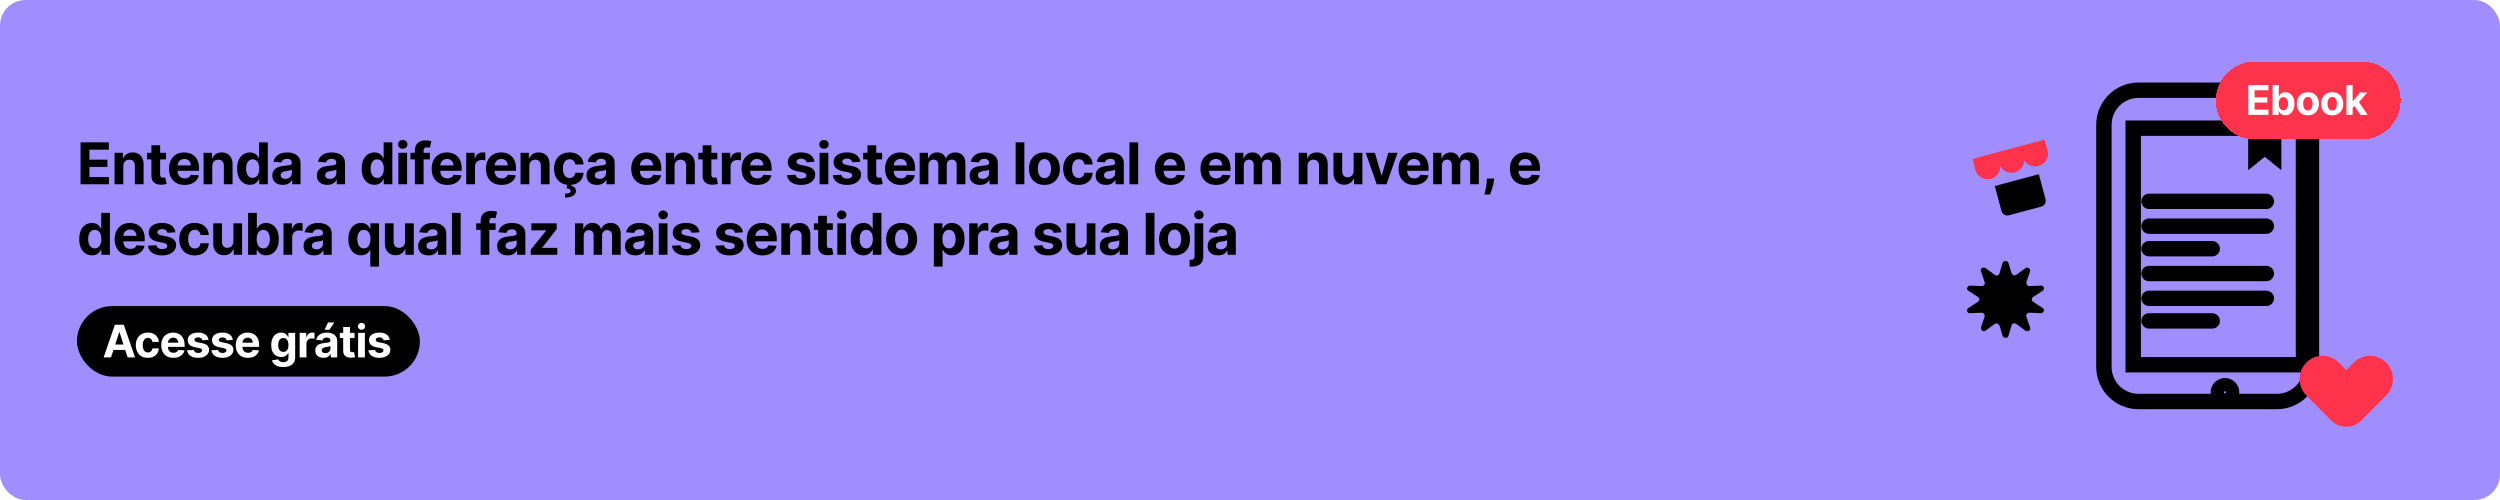 <svg width="780" height="156" viewBox="0 0 780 156" fill="none" xmlns="http://www.w3.org/2000/svg">
<rect width="780" height="156" rx="8" fill="#A08EFF"/>
<path d="M25.138 57.5V44.409H33.959V46.691H27.905V49.81H33.505V52.092H27.905V55.218H33.984V57.5H25.138ZM38.471 51.824V57.5H35.748V47.682H38.343V49.414H38.458C38.676 48.843 39.04 48.391 39.551 48.059C40.063 47.722 40.683 47.554 41.411 47.554C42.093 47.554 42.688 47.703 43.195 48.001C43.702 48.3 44.096 48.726 44.377 49.28C44.659 49.83 44.799 50.486 44.799 51.249V57.5H42.076V51.734C42.081 51.133 41.927 50.665 41.616 50.328C41.305 49.987 40.877 49.817 40.331 49.817C39.965 49.817 39.641 49.896 39.36 50.053C39.083 50.211 38.865 50.441 38.708 50.744C38.554 51.042 38.475 51.402 38.471 51.824ZM51.808 47.682V49.727H45.895V47.682H51.808ZM47.237 45.33H49.96V54.483C49.96 54.734 49.999 54.93 50.075 55.071C50.152 55.207 50.259 55.303 50.395 55.359C50.536 55.414 50.698 55.442 50.881 55.442C51.009 55.442 51.136 55.431 51.264 55.41C51.392 55.384 51.49 55.365 51.558 55.352L51.987 57.379C51.85 57.421 51.659 57.47 51.411 57.526C51.164 57.585 50.864 57.621 50.51 57.634C49.854 57.66 49.279 57.572 48.784 57.372C48.294 57.172 47.913 56.861 47.64 56.439C47.367 56.017 47.233 55.484 47.237 54.841V45.33ZM57.59 57.692C56.581 57.692 55.711 57.487 54.983 57.078C54.258 56.665 53.7 56.081 53.308 55.327C52.916 54.568 52.72 53.671 52.72 52.636C52.72 51.626 52.916 50.739 53.308 49.977C53.7 49.214 54.252 48.619 54.963 48.193C55.679 47.767 56.519 47.554 57.482 47.554C58.13 47.554 58.733 47.658 59.291 47.867C59.853 48.072 60.343 48.381 60.761 48.794C61.183 49.207 61.511 49.727 61.745 50.354C61.98 50.976 62.097 51.705 62.097 52.54V53.288H53.806V51.6H59.534C59.534 51.208 59.448 50.861 59.278 50.558C59.108 50.256 58.871 50.019 58.568 49.849C58.27 49.674 57.923 49.587 57.526 49.587C57.113 49.587 56.747 49.682 56.427 49.874C56.112 50.062 55.865 50.315 55.686 50.635C55.507 50.95 55.415 51.302 55.411 51.69V53.294C55.411 53.78 55.5 54.2 55.679 54.553C55.862 54.907 56.12 55.18 56.453 55.371C56.785 55.563 57.179 55.659 57.635 55.659C57.938 55.659 58.215 55.617 58.466 55.531C58.718 55.446 58.933 55.318 59.112 55.148C59.291 54.977 59.427 54.769 59.521 54.521L62.039 54.688C61.911 55.293 61.649 55.821 61.253 56.273C60.861 56.72 60.354 57.07 59.732 57.321C59.114 57.568 58.4 57.692 57.59 57.692ZM66.237 51.824V57.5H63.514V47.682H66.109V49.414H66.224C66.441 48.843 66.806 48.391 67.317 48.059C67.829 47.722 68.448 47.554 69.177 47.554C69.859 47.554 70.454 47.703 70.961 48.001C71.468 48.3 71.862 48.726 72.143 49.28C72.424 49.83 72.565 50.486 72.565 51.249V57.5H69.842V51.734C69.846 51.133 69.693 50.665 69.382 50.328C69.071 49.987 68.642 49.817 68.097 49.817C67.731 49.817 67.407 49.896 67.125 50.053C66.848 50.211 66.631 50.441 66.473 50.744C66.32 51.042 66.241 51.402 66.237 51.824ZM77.969 57.66C77.223 57.66 76.548 57.468 75.943 57.084C75.342 56.697 74.865 56.128 74.511 55.378C74.162 54.624 73.987 53.699 73.987 52.604C73.987 51.479 74.168 50.543 74.53 49.798C74.892 49.048 75.374 48.487 75.975 48.117C76.58 47.742 77.242 47.554 77.963 47.554C78.512 47.554 78.97 47.648 79.337 47.835C79.708 48.019 80.006 48.249 80.232 48.526C80.462 48.798 80.637 49.067 80.756 49.331H80.839V44.409H83.556V57.5H80.871V55.928H80.756C80.628 56.2 80.447 56.471 80.213 56.739C79.983 57.004 79.682 57.223 79.311 57.398C78.945 57.572 78.497 57.66 77.969 57.66ZM78.832 55.493C79.271 55.493 79.642 55.374 79.944 55.135C80.251 54.892 80.485 54.553 80.647 54.119C80.814 53.684 80.897 53.175 80.897 52.591C80.897 52.007 80.816 51.5 80.654 51.07C80.492 50.639 80.257 50.307 79.951 50.072C79.644 49.838 79.271 49.721 78.832 49.721C78.385 49.721 78.007 49.842 77.701 50.085C77.394 50.328 77.162 50.665 77.004 51.095C76.846 51.526 76.767 52.024 76.767 52.591C76.767 53.162 76.846 53.667 77.004 54.106C77.166 54.541 77.398 54.881 77.701 55.129C78.007 55.371 78.385 55.493 78.832 55.493ZM88.234 57.685C87.608 57.685 87.049 57.577 86.559 57.359C86.069 57.138 85.682 56.812 85.396 56.381C85.115 55.947 84.974 55.406 84.974 54.758C84.974 54.212 85.074 53.754 85.275 53.383C85.475 53.013 85.748 52.715 86.093 52.489C86.438 52.263 86.83 52.092 87.269 51.977C87.712 51.862 88.177 51.781 88.662 51.734C89.234 51.675 89.694 51.619 90.043 51.568C90.393 51.513 90.646 51.432 90.804 51.325C90.961 51.219 91.04 51.061 91.04 50.852V50.814C91.04 50.409 90.912 50.096 90.657 49.874C90.405 49.653 90.047 49.542 89.583 49.542C89.093 49.542 88.703 49.651 88.413 49.868C88.123 50.081 87.932 50.349 87.838 50.673L85.319 50.469C85.447 49.872 85.699 49.356 86.074 48.922C86.449 48.483 86.932 48.146 87.525 47.912C88.121 47.673 88.812 47.554 89.596 47.554C90.141 47.554 90.663 47.618 91.162 47.746C91.665 47.874 92.11 48.072 92.498 48.34C92.89 48.609 93.199 48.954 93.424 49.376C93.65 49.793 93.763 50.294 93.763 50.878V57.5H91.181V56.139H91.104C90.947 56.445 90.736 56.716 90.471 56.95C90.207 57.18 89.89 57.361 89.519 57.494C89.148 57.621 88.72 57.685 88.234 57.685ZM89.014 55.806C89.415 55.806 89.768 55.727 90.075 55.57C90.382 55.408 90.623 55.19 90.797 54.918C90.972 54.645 91.059 54.336 91.059 53.991V52.949C90.974 53.004 90.857 53.055 90.708 53.102C90.563 53.145 90.399 53.185 90.216 53.224C90.032 53.258 89.849 53.29 89.666 53.32C89.483 53.345 89.317 53.369 89.167 53.39C88.848 53.437 88.569 53.511 88.33 53.614C88.091 53.716 87.906 53.854 87.774 54.029C87.642 54.2 87.576 54.413 87.576 54.668C87.576 55.039 87.71 55.322 87.978 55.519C88.251 55.71 88.596 55.806 89.014 55.806ZM102.122 57.685C101.495 57.685 100.937 57.577 100.447 57.359C99.957 57.138 99.569 56.812 99.284 56.381C99.002 55.947 98.862 55.406 98.862 54.758C98.862 54.212 98.962 53.754 99.162 53.383C99.362 53.013 99.635 52.715 99.98 52.489C100.325 52.263 100.717 52.092 101.156 51.977C101.6 51.862 102.064 51.781 102.55 51.734C103.121 51.675 103.581 51.619 103.931 51.568C104.28 51.513 104.534 51.432 104.691 51.325C104.849 51.219 104.928 51.061 104.928 50.852V50.814C104.928 50.409 104.8 50.096 104.544 49.874C104.293 49.653 103.935 49.542 103.47 49.542C102.98 49.542 102.59 49.651 102.301 49.868C102.011 50.081 101.819 50.349 101.725 50.673L99.207 50.469C99.335 49.872 99.586 49.356 99.961 48.922C100.336 48.483 100.82 48.146 101.412 47.912C102.009 47.673 102.699 47.554 103.483 47.554C104.029 47.554 104.551 47.618 105.049 47.746C105.552 47.874 105.997 48.072 106.385 48.34C106.777 48.609 107.086 48.954 107.312 49.376C107.538 49.793 107.651 50.294 107.651 50.878V57.5H105.068V56.139H104.992C104.834 56.445 104.623 56.716 104.359 56.95C104.095 57.18 103.777 57.361 103.406 57.494C103.036 57.621 102.607 57.685 102.122 57.685ZM102.901 55.806C103.302 55.806 103.656 55.727 103.963 55.57C104.269 55.408 104.51 55.19 104.685 54.918C104.86 54.645 104.947 54.336 104.947 53.991V52.949C104.862 53.004 104.744 53.055 104.595 53.102C104.45 53.145 104.286 53.185 104.103 53.224C103.92 53.258 103.737 53.29 103.553 53.32C103.37 53.345 103.204 53.369 103.055 53.39C102.735 53.437 102.456 53.511 102.217 53.614C101.979 53.716 101.793 53.854 101.661 54.029C101.529 54.2 101.463 54.413 101.463 54.668C101.463 55.039 101.597 55.322 101.866 55.519C102.139 55.71 102.484 55.806 102.901 55.806ZM116.827 57.66C116.081 57.66 115.406 57.468 114.801 57.084C114.2 56.697 113.723 56.128 113.369 55.378C113.02 54.624 112.845 53.699 112.845 52.604C112.845 51.479 113.026 50.543 113.388 49.798C113.75 49.048 114.232 48.487 114.833 48.117C115.438 47.742 116.101 47.554 116.821 47.554C117.371 47.554 117.829 47.648 118.195 47.835C118.566 48.019 118.864 48.249 119.09 48.526C119.32 48.798 119.495 49.067 119.614 49.331H119.697V44.409H122.414V57.5H119.729V55.928H119.614C119.486 56.2 119.305 56.471 119.071 56.739C118.841 57.004 118.54 57.223 118.17 57.398C117.803 57.572 117.356 57.66 116.827 57.66ZM117.69 55.493C118.129 55.493 118.5 55.374 118.802 55.135C119.109 54.892 119.344 54.553 119.505 54.119C119.672 53.684 119.755 53.175 119.755 52.591C119.755 52.007 119.674 51.5 119.512 51.07C119.35 50.639 119.116 50.307 118.809 50.072C118.502 49.838 118.129 49.721 117.69 49.721C117.243 49.721 116.866 49.842 116.559 50.085C116.252 50.328 116.02 50.665 115.862 51.095C115.704 51.526 115.625 52.024 115.625 52.591C115.625 53.162 115.704 53.667 115.862 54.106C116.024 54.541 116.256 54.881 116.559 55.129C116.866 55.371 117.243 55.493 117.69 55.493ZM124.293 57.5V47.682H127.016V57.5H124.293ZM125.661 46.416C125.256 46.416 124.908 46.282 124.619 46.014C124.333 45.741 124.19 45.415 124.19 45.035C124.19 44.66 124.333 44.339 124.619 44.07C124.908 43.798 125.256 43.661 125.661 43.661C126.065 43.661 126.411 43.798 126.696 44.07C126.986 44.339 127.131 44.66 127.131 45.035C127.131 45.415 126.986 45.741 126.696 46.014C126.411 46.282 126.065 46.416 125.661 46.416ZM134.117 47.682V49.727H128.057V47.682H134.117ZM129.444 57.5V46.972C129.444 46.261 129.583 45.67 129.86 45.202C130.141 44.733 130.524 44.381 131.01 44.147C131.496 43.913 132.048 43.795 132.666 43.795C133.083 43.795 133.465 43.827 133.81 43.891C134.159 43.955 134.419 44.013 134.59 44.064L134.104 46.109C133.997 46.075 133.865 46.043 133.708 46.014C133.554 45.984 133.397 45.969 133.235 45.969C132.834 45.969 132.555 46.062 132.397 46.25C132.24 46.433 132.161 46.691 132.161 47.023V57.5H129.444ZM139.543 57.692C138.533 57.692 137.664 57.487 136.935 57.078C136.211 56.665 135.653 56.081 135.261 55.327C134.868 54.568 134.672 53.671 134.672 52.636C134.672 51.626 134.868 50.739 135.261 49.977C135.653 49.214 136.204 48.619 136.916 48.193C137.632 47.767 138.471 47.554 139.435 47.554C140.082 47.554 140.685 47.658 141.243 47.867C141.806 48.072 142.296 48.381 142.714 48.794C143.136 49.207 143.464 49.727 143.698 50.354C143.932 50.976 144.05 51.705 144.05 52.54V53.288H135.759V51.6H141.486C141.486 51.208 141.401 50.861 141.231 50.558C141.06 50.256 140.824 50.019 140.521 49.849C140.223 49.674 139.876 49.587 139.479 49.587C139.066 49.587 138.699 49.682 138.38 49.874C138.064 50.062 137.817 50.315 137.638 50.635C137.459 50.95 137.368 51.302 137.364 51.69V53.294C137.364 53.78 137.453 54.2 137.632 54.553C137.815 54.907 138.073 55.18 138.405 55.371C138.738 55.563 139.132 55.659 139.588 55.659C139.89 55.659 140.167 55.617 140.419 55.531C140.67 55.446 140.886 55.318 141.064 55.148C141.243 54.977 141.38 54.769 141.474 54.521L143.992 54.688C143.864 55.293 143.602 55.821 143.206 56.273C142.814 56.72 142.307 57.07 141.685 57.321C141.067 57.568 140.353 57.692 139.543 57.692ZM145.467 57.5V47.682H148.106V49.395H148.209C148.388 48.785 148.688 48.325 149.11 48.014C149.532 47.699 150.018 47.541 150.567 47.541C150.704 47.541 150.851 47.55 151.008 47.567C151.166 47.584 151.305 47.607 151.424 47.637V50.053C151.296 50.015 151.119 49.981 150.893 49.951C150.668 49.921 150.461 49.906 150.273 49.906C149.873 49.906 149.515 49.994 149.2 50.168C148.888 50.339 148.641 50.577 148.458 50.884C148.279 51.191 148.19 51.545 148.19 51.945V57.5H145.467ZM156.489 57.692C155.479 57.692 154.61 57.487 153.881 57.078C153.157 56.665 152.599 56.081 152.207 55.327C151.814 54.568 151.618 53.671 151.618 52.636C151.618 51.626 151.814 50.739 152.207 49.977C152.599 49.214 153.15 48.619 153.862 48.193C154.578 47.767 155.417 47.554 156.381 47.554C157.028 47.554 157.631 47.658 158.189 47.867C158.752 48.072 159.242 48.381 159.66 48.794C160.082 49.207 160.41 49.727 160.644 50.354C160.878 50.976 160.996 51.705 160.996 52.54V53.288H152.705V51.6H158.432C158.432 51.208 158.347 50.861 158.177 50.558C158.006 50.256 157.77 50.019 157.467 49.849C157.169 49.674 156.822 49.587 156.425 49.587C156.012 49.587 155.645 49.682 155.326 49.874C155.011 50.062 154.763 50.315 154.584 50.635C154.405 50.95 154.314 51.302 154.31 51.69V53.294C154.31 53.78 154.399 54.2 154.578 54.553C154.761 54.907 155.019 55.18 155.351 55.371C155.684 55.563 156.078 55.659 156.534 55.659C156.837 55.659 157.113 55.617 157.365 55.531C157.616 55.446 157.832 55.318 158.011 55.148C158.189 54.977 158.326 54.769 158.42 54.521L160.938 54.688C160.81 55.293 160.548 55.821 160.152 56.273C159.76 56.72 159.253 57.07 158.631 57.321C158.013 57.568 157.299 57.692 156.489 57.692ZM165.136 51.824V57.5H162.413V47.682H165.008V49.414H165.123C165.34 48.843 165.704 48.391 166.216 48.059C166.727 47.722 167.347 47.554 168.076 47.554C168.758 47.554 169.352 47.703 169.859 48.001C170.366 48.3 170.761 48.726 171.042 49.28C171.323 49.83 171.464 50.486 171.464 51.249V57.5H168.741V51.734C168.745 51.133 168.592 50.665 168.28 50.328C167.969 49.987 167.541 49.817 166.996 49.817C166.629 49.817 166.305 49.896 166.024 50.053C165.747 50.211 165.53 50.441 165.372 50.744C165.219 51.042 165.14 51.402 165.136 51.824ZM177.686 57.692C176.68 57.692 175.815 57.479 175.091 57.053C174.371 56.622 173.817 56.026 173.429 55.263C173.045 54.5 172.854 53.622 172.854 52.629C172.854 51.624 173.047 50.742 173.435 49.983C173.827 49.22 174.383 48.626 175.104 48.2C175.824 47.769 176.68 47.554 177.673 47.554C178.53 47.554 179.28 47.709 179.923 48.021C180.567 48.332 181.076 48.769 181.451 49.331C181.826 49.894 182.033 50.554 182.071 51.312H179.501C179.429 50.822 179.237 50.428 178.926 50.13C178.619 49.827 178.216 49.676 177.718 49.676C177.296 49.676 176.927 49.791 176.612 50.021C176.301 50.247 176.058 50.577 175.883 51.012C175.709 51.447 175.621 51.973 175.621 52.591C175.621 53.217 175.707 53.75 175.877 54.189C176.052 54.628 176.297 54.962 176.612 55.193C176.927 55.423 177.296 55.538 177.718 55.538C178.029 55.538 178.308 55.474 178.555 55.346C178.807 55.218 179.013 55.033 179.175 54.79C179.341 54.543 179.45 54.246 179.501 53.901H182.071C182.028 54.651 181.824 55.312 181.457 55.883C181.095 56.45 180.594 56.893 179.955 57.212C179.316 57.532 178.56 57.692 177.686 57.692ZM177.047 57.449H178.3L178.197 58.005C178.636 58.073 178.994 58.237 179.271 58.497C179.552 58.757 179.695 59.111 179.699 59.558C179.704 60.193 179.41 60.698 178.817 61.073C178.225 61.452 177.394 61.642 176.324 61.642L176.299 60.428C176.836 60.428 177.256 60.361 177.558 60.229C177.865 60.102 178.025 59.901 178.037 59.629C178.046 59.369 177.946 59.17 177.737 59.034C177.528 58.898 177.202 58.802 176.759 58.746L177.047 57.449ZM186.254 57.685C185.628 57.685 185.069 57.577 184.579 57.359C184.089 57.138 183.701 56.812 183.416 56.381C183.135 55.947 182.994 55.406 182.994 54.758C182.994 54.212 183.094 53.754 183.295 53.383C183.495 53.013 183.768 52.715 184.113 52.489C184.458 52.263 184.85 52.092 185.289 51.977C185.732 51.862 186.196 51.781 186.682 51.734C187.253 51.675 187.714 51.619 188.063 51.568C188.412 51.513 188.666 51.432 188.824 51.325C188.981 51.219 189.06 51.061 189.06 50.852V50.814C189.06 50.409 188.932 50.096 188.677 49.874C188.425 49.653 188.067 49.542 187.603 49.542C187.113 49.542 186.723 49.651 186.433 49.868C186.143 50.081 185.951 50.349 185.858 50.673L183.339 50.469C183.467 49.872 183.719 49.356 184.094 48.922C184.469 48.483 184.952 48.146 185.545 47.912C186.141 47.673 186.831 47.554 187.616 47.554C188.161 47.554 188.683 47.618 189.182 47.746C189.684 47.874 190.13 48.072 190.518 48.34C190.91 48.609 191.219 48.954 191.444 49.376C191.67 49.793 191.783 50.294 191.783 50.878V57.5H189.201V56.139H189.124C188.966 56.445 188.755 56.716 188.491 56.95C188.227 57.18 187.91 57.361 187.539 57.494C187.168 57.621 186.74 57.685 186.254 57.685ZM187.034 55.806C187.434 55.806 187.788 55.727 188.095 55.57C188.402 55.408 188.643 55.19 188.817 54.918C188.992 54.645 189.079 54.336 189.079 53.991V52.949C188.994 53.004 188.877 53.055 188.728 53.102C188.583 53.145 188.419 53.185 188.236 53.224C188.052 53.258 187.869 53.29 187.686 53.32C187.503 53.345 187.336 53.369 187.187 53.39C186.868 53.437 186.589 53.511 186.35 53.614C186.111 53.716 185.926 53.854 185.794 54.029C185.662 54.2 185.596 54.413 185.596 54.668C185.596 55.039 185.73 55.322 185.998 55.519C186.271 55.71 186.616 55.806 187.034 55.806ZM201.816 57.692C200.806 57.692 199.937 57.487 199.208 57.078C198.484 56.665 197.926 56.081 197.533 55.327C197.141 54.568 196.945 53.671 196.945 52.636C196.945 51.626 197.141 50.739 197.533 49.977C197.926 49.214 198.477 48.619 199.189 48.193C199.905 47.767 200.744 47.554 201.707 47.554C202.355 47.554 202.958 47.658 203.516 47.867C204.079 48.072 204.569 48.381 204.987 48.794C205.408 49.207 205.737 49.727 205.971 50.354C206.205 50.976 206.323 51.705 206.323 52.54V53.288H198.032V51.6H203.759C203.759 51.208 203.674 50.861 203.504 50.558C203.333 50.256 203.097 50.019 202.794 49.849C202.496 49.674 202.149 49.587 201.752 49.587C201.339 49.587 200.972 49.682 200.653 49.874C200.337 50.062 200.09 50.315 199.911 50.635C199.732 50.95 199.641 51.302 199.636 51.69V53.294C199.636 53.78 199.726 54.2 199.905 54.553C200.088 54.907 200.346 55.18 200.678 55.371C201.011 55.563 201.405 55.659 201.861 55.659C202.163 55.659 202.44 55.617 202.692 55.531C202.943 55.446 203.158 55.318 203.337 55.148C203.516 54.977 203.653 54.769 203.747 54.521L206.265 54.688C206.137 55.293 205.875 55.821 205.479 56.273C205.087 56.72 204.58 57.07 203.957 57.321C203.34 57.568 202.626 57.692 201.816 57.692ZM210.463 51.824V57.5H207.74V47.682H210.335V49.414H210.45C210.667 48.843 211.031 48.391 211.543 48.059C212.054 47.722 212.674 47.554 213.403 47.554C214.085 47.554 214.679 47.703 215.186 48.001C215.693 48.3 216.088 48.726 216.369 49.28C216.65 49.83 216.791 50.486 216.791 51.249V57.5H214.068V51.734C214.072 51.133 213.919 50.665 213.607 50.328C213.296 49.987 212.868 49.817 212.323 49.817C211.956 49.817 211.632 49.896 211.351 50.053C211.074 50.211 210.857 50.441 210.699 50.744C210.546 51.042 210.467 51.402 210.463 51.824ZM223.799 47.682V49.727H217.886V47.682H223.799ZM219.229 45.33H221.952V54.483C221.952 54.734 221.99 54.93 222.067 55.071C222.144 55.207 222.25 55.303 222.386 55.359C222.527 55.414 222.689 55.442 222.872 55.442C223 55.442 223.128 55.431 223.256 55.41C223.384 55.384 223.482 55.365 223.55 55.352L223.978 57.379C223.842 57.421 223.65 57.47 223.403 57.526C223.156 57.585 222.855 57.621 222.502 57.634C221.845 57.66 221.27 57.572 220.776 57.372C220.286 57.172 219.904 56.861 219.631 56.439C219.359 56.017 219.225 55.484 219.229 54.841V45.33ZM225.213 57.5V47.682H227.853V49.395H227.955C228.134 48.785 228.434 48.325 228.856 48.014C229.278 47.699 229.764 47.541 230.314 47.541C230.45 47.541 230.597 47.55 230.755 47.567C230.912 47.584 231.051 47.607 231.17 47.637V50.053C231.042 50.015 230.866 49.981 230.64 49.951C230.414 49.921 230.207 49.906 230.02 49.906C229.619 49.906 229.261 49.994 228.946 50.168C228.635 50.339 228.388 50.577 228.204 50.884C228.025 51.191 227.936 51.545 227.936 51.945V57.5H225.213ZM236.236 57.692C235.226 57.692 234.356 57.487 233.628 57.078C232.903 56.665 232.345 56.081 231.953 55.327C231.561 54.568 231.365 53.671 231.365 52.636C231.365 51.626 231.561 50.739 231.953 49.977C232.345 49.214 232.897 48.619 233.608 48.193C234.324 47.767 235.164 47.554 236.127 47.554C236.775 47.554 237.378 47.658 237.936 47.867C238.498 48.072 238.988 48.381 239.406 48.794C239.828 49.207 240.156 49.727 240.39 50.354C240.625 50.976 240.742 51.705 240.742 52.54V53.288H232.451V51.6H238.179C238.179 51.208 238.093 50.861 237.923 50.558C237.753 50.256 237.516 50.019 237.214 49.849C236.915 49.674 236.568 49.587 236.172 49.587C235.758 49.587 235.392 49.682 235.072 49.874C234.757 50.062 234.51 50.315 234.331 50.635C234.152 50.95 234.06 51.302 234.056 51.69V53.294C234.056 53.78 234.145 54.2 234.324 54.553C234.508 54.907 234.765 55.18 235.098 55.371C235.43 55.563 235.824 55.659 236.28 55.659C236.583 55.659 236.86 55.617 237.111 55.531C237.363 55.446 237.578 55.318 237.757 55.148C237.936 54.977 238.072 54.769 238.166 54.521L240.684 54.688C240.557 55.293 240.294 55.821 239.898 56.273C239.506 56.72 238.999 57.07 238.377 57.321C237.759 57.568 237.045 57.692 236.236 57.692ZM254.134 50.481L251.641 50.635C251.598 50.422 251.507 50.23 251.366 50.06C251.226 49.885 251.04 49.746 250.81 49.644C250.584 49.538 250.314 49.484 249.998 49.484C249.576 49.484 249.221 49.574 248.931 49.753C248.641 49.928 248.496 50.162 248.496 50.456C248.496 50.69 248.59 50.889 248.777 51.05C248.965 51.212 249.287 51.342 249.743 51.44L251.52 51.798C252.474 51.994 253.186 52.31 253.655 52.744C254.123 53.179 254.358 53.75 254.358 54.457C254.358 55.101 254.168 55.666 253.789 56.151C253.414 56.637 252.898 57.016 252.242 57.289C251.59 57.557 250.838 57.692 249.986 57.692C248.686 57.692 247.65 57.421 246.879 56.88C246.112 56.334 245.662 55.593 245.53 54.656L248.209 54.515C248.29 54.911 248.486 55.214 248.797 55.423C249.108 55.627 249.506 55.729 249.992 55.729C250.469 55.729 250.853 55.638 251.142 55.455C251.437 55.267 251.586 55.026 251.59 54.732C251.586 54.485 251.481 54.283 251.277 54.125C251.072 53.963 250.757 53.84 250.331 53.754L248.63 53.416C247.672 53.224 246.958 52.891 246.489 52.418C246.025 51.945 245.792 51.342 245.792 50.609C245.792 49.979 245.963 49.435 246.304 48.979C246.649 48.523 247.133 48.172 247.755 47.925C248.381 47.678 249.114 47.554 249.954 47.554C251.194 47.554 252.169 47.816 252.881 48.34C253.597 48.864 254.015 49.578 254.134 50.481ZM255.712 57.5V47.682H258.435V57.5H255.712ZM257.08 46.416C256.675 46.416 256.328 46.282 256.038 46.014C255.753 45.741 255.61 45.415 255.61 45.035C255.61 44.66 255.753 44.339 256.038 44.07C256.328 43.798 256.675 43.661 257.08 43.661C257.485 43.661 257.83 43.798 258.116 44.07C258.406 44.339 258.55 44.66 258.55 45.035C258.55 45.415 258.406 45.741 258.116 46.014C257.83 46.282 257.485 46.416 257.08 46.416ZM268.426 50.481L265.933 50.635C265.89 50.422 265.799 50.23 265.658 50.06C265.517 49.885 265.332 49.746 265.102 49.644C264.876 49.538 264.605 49.484 264.29 49.484C263.868 49.484 263.512 49.574 263.223 49.753C262.933 49.928 262.788 50.162 262.788 50.456C262.788 50.69 262.882 50.889 263.069 51.05C263.257 51.212 263.578 51.342 264.034 51.44L265.811 51.798C266.766 51.994 267.478 52.31 267.946 52.744C268.415 53.179 268.649 53.75 268.649 54.457C268.649 55.101 268.46 55.666 268.081 56.151C267.706 56.637 267.19 57.016 266.534 57.289C265.882 57.557 265.13 57.692 264.277 57.692C262.978 57.692 261.942 57.421 261.171 56.88C260.404 56.334 259.954 55.593 259.822 54.656L262.5 54.515C262.581 54.911 262.777 55.214 263.088 55.423C263.399 55.627 263.798 55.729 264.284 55.729C264.761 55.729 265.144 55.638 265.434 55.455C265.728 55.267 265.877 55.026 265.882 54.732C265.877 54.485 265.773 54.283 265.568 54.125C265.364 53.963 265.049 53.84 264.622 53.754L262.922 53.416C261.963 53.224 261.25 52.891 260.781 52.418C260.316 51.945 260.084 51.342 260.084 50.609C260.084 49.979 260.255 49.435 260.595 48.979C260.941 48.523 261.424 48.172 262.046 47.925C262.673 47.678 263.406 47.554 264.245 47.554C265.485 47.554 266.461 47.816 267.173 48.34C267.889 48.864 268.306 49.578 268.426 50.481ZM275.226 47.682V49.727H269.314V47.682H275.226ZM270.656 45.33H273.379V54.483C273.379 54.734 273.417 54.93 273.494 55.071C273.571 55.207 273.677 55.303 273.814 55.359C273.954 55.414 274.116 55.442 274.3 55.442C274.427 55.442 274.555 55.431 274.683 55.41C274.811 55.384 274.909 55.365 274.977 55.352L275.405 57.379C275.269 57.421 275.077 57.47 274.83 57.526C274.583 57.585 274.282 57.621 273.929 57.634C273.273 57.66 272.697 57.572 272.203 57.372C271.713 57.172 271.331 56.861 271.059 56.439C270.786 56.017 270.652 55.484 270.656 54.841V45.33ZM281.009 57.692C279.999 57.692 279.13 57.487 278.401 57.078C277.677 56.665 277.118 56.081 276.726 55.327C276.334 54.568 276.138 53.671 276.138 52.636C276.138 51.626 276.334 50.739 276.726 49.977C277.118 49.214 277.67 48.619 278.382 48.193C279.098 47.767 279.937 47.554 280.9 47.554C281.548 47.554 282.151 47.658 282.709 47.867C283.272 48.072 283.762 48.381 284.18 48.794C284.601 49.207 284.93 49.727 285.164 50.354C285.398 50.976 285.516 51.705 285.516 52.54V53.288H277.225V51.6H282.952C282.952 51.208 282.867 50.861 282.697 50.558C282.526 50.256 282.29 50.019 281.987 49.849C281.689 49.674 281.342 49.587 280.945 49.587C280.532 49.587 280.165 49.682 279.846 49.874C279.53 50.062 279.283 50.315 279.104 50.635C278.925 50.95 278.834 51.302 278.829 51.69V53.294C278.829 53.78 278.919 54.2 279.098 54.553C279.281 54.907 279.539 55.18 279.871 55.371C280.204 55.563 280.598 55.659 281.054 55.659C281.356 55.659 281.633 55.617 281.885 55.531C282.136 55.446 282.351 55.318 282.53 55.148C282.709 54.977 282.846 54.769 282.94 54.521L285.458 54.688C285.33 55.293 285.068 55.821 284.672 56.273C284.28 56.72 283.773 57.07 283.15 57.321C282.533 57.568 281.819 57.692 281.009 57.692ZM286.933 57.5V47.682H289.528V49.414H289.643C289.847 48.839 290.188 48.385 290.665 48.053C291.143 47.72 291.714 47.554 292.379 47.554C293.052 47.554 293.625 47.722 294.098 48.059C294.571 48.391 294.886 48.843 295.044 49.414H295.146C295.347 48.852 295.709 48.402 296.233 48.065C296.761 47.724 297.386 47.554 298.106 47.554C299.022 47.554 299.766 47.846 300.337 48.43C300.912 49.009 301.2 49.832 301.2 50.897V57.5H298.483V51.434C298.483 50.889 298.338 50.479 298.048 50.207C297.758 49.934 297.396 49.798 296.962 49.798C296.467 49.798 296.082 49.955 295.805 50.271C295.528 50.582 295.389 50.993 295.389 51.504V57.5H292.749V51.376C292.749 50.895 292.611 50.511 292.334 50.226C292.061 49.94 291.701 49.798 291.254 49.798C290.951 49.798 290.678 49.874 290.435 50.028C290.197 50.177 290.007 50.388 289.866 50.66C289.726 50.929 289.656 51.244 289.656 51.606V57.5H286.933ZM305.79 57.685C305.164 57.685 304.606 57.577 304.115 57.359C303.625 57.138 303.238 56.812 302.952 56.381C302.671 55.947 302.53 55.406 302.53 54.758C302.53 54.212 302.63 53.754 302.831 53.383C303.031 53.013 303.304 52.715 303.649 52.489C303.994 52.263 304.386 52.092 304.825 51.977C305.268 51.862 305.733 51.781 306.218 51.734C306.789 51.675 307.25 51.619 307.599 51.568C307.949 51.513 308.202 51.432 308.36 51.325C308.517 51.219 308.596 51.061 308.596 50.852V50.814C308.596 50.409 308.468 50.096 308.213 49.874C307.961 49.653 307.603 49.542 307.139 49.542C306.649 49.542 306.259 49.651 305.969 49.868C305.679 50.081 305.488 50.349 305.394 50.673L302.875 50.469C303.003 49.872 303.255 49.356 303.63 48.922C304.005 48.483 304.488 48.146 305.081 47.912C305.677 47.673 306.368 47.554 307.152 47.554C307.697 47.554 308.219 47.618 308.718 47.746C309.221 47.874 309.666 48.072 310.054 48.34C310.446 48.609 310.755 48.954 310.981 49.376C311.206 49.793 311.319 50.294 311.319 50.878V57.5H308.737V56.139H308.66C308.503 56.445 308.292 56.716 308.027 56.95C307.763 57.18 307.446 57.361 307.075 57.494C306.704 57.621 306.276 57.685 305.79 57.685ZM306.57 55.806C306.971 55.806 307.324 55.727 307.631 55.57C307.938 55.408 308.179 55.19 308.353 54.918C308.528 54.645 308.615 54.336 308.615 53.991V52.949C308.53 53.004 308.413 53.055 308.264 53.102C308.119 53.145 307.955 53.185 307.772 53.224C307.588 53.258 307.405 53.29 307.222 53.32C307.039 53.345 306.873 53.369 306.723 53.39C306.404 53.437 306.125 53.511 305.886 53.614C305.647 53.716 305.462 53.854 305.33 54.029C305.198 54.2 305.132 54.413 305.132 54.668C305.132 55.039 305.266 55.322 305.535 55.519C305.807 55.71 306.152 55.806 306.57 55.806ZM319.601 44.409V57.5H316.878V44.409H319.601ZM325.858 57.692C324.865 57.692 324.007 57.481 323.282 57.059C322.562 56.633 322.006 56.041 321.614 55.282C321.222 54.519 321.026 53.635 321.026 52.629C321.026 51.615 321.222 50.729 321.614 49.97C322.006 49.207 322.562 48.615 323.282 48.193C324.007 47.767 324.865 47.554 325.858 47.554C326.851 47.554 327.708 47.767 328.428 48.193C329.152 48.615 329.711 49.207 330.103 49.97C330.495 50.729 330.691 51.615 330.691 52.629C330.691 53.635 330.495 54.519 330.103 55.282C329.711 56.041 329.152 56.633 328.428 57.059C327.708 57.481 326.851 57.692 325.858 57.692ZM325.871 55.582C326.323 55.582 326.7 55.455 327.002 55.199C327.305 54.939 327.533 54.585 327.686 54.138C327.844 53.69 327.923 53.181 327.923 52.61C327.923 52.039 327.844 51.53 327.686 51.082C327.533 50.635 327.305 50.281 327.002 50.021C326.7 49.761 326.323 49.631 325.871 49.631C325.415 49.631 325.032 49.761 324.72 50.021C324.414 50.281 324.181 50.635 324.024 51.082C323.87 51.53 323.794 52.039 323.794 52.61C323.794 53.181 323.87 53.69 324.024 54.138C324.181 54.585 324.414 54.939 324.72 55.199C325.032 55.455 325.415 55.582 325.871 55.582ZM336.537 57.692C335.532 57.692 334.667 57.479 333.942 57.053C333.222 56.622 332.668 56.026 332.28 55.263C331.897 54.5 331.705 53.622 331.705 52.629C331.705 51.624 331.899 50.742 332.287 49.983C332.679 49.22 333.235 48.626 333.955 48.2C334.675 47.769 335.532 47.554 336.525 47.554C337.381 47.554 338.131 47.709 338.775 48.021C339.418 48.332 339.927 48.769 340.302 49.331C340.677 49.894 340.884 50.554 340.922 51.312H338.353C338.28 50.822 338.088 50.428 337.777 50.13C337.471 49.827 337.068 49.676 336.569 49.676C336.147 49.676 335.779 49.791 335.463 50.021C335.152 50.247 334.91 50.577 334.735 51.012C334.56 51.447 334.473 51.973 334.473 52.591C334.473 53.217 334.558 53.75 334.728 54.189C334.903 54.628 335.148 54.962 335.463 55.193C335.779 55.423 336.147 55.538 336.569 55.538C336.88 55.538 337.16 55.474 337.407 55.346C337.658 55.218 337.865 55.033 338.027 54.79C338.193 54.543 338.302 54.246 338.353 53.901H340.922C340.88 54.651 340.675 55.312 340.309 55.883C339.946 56.45 339.446 56.893 338.807 57.212C338.167 57.532 337.411 57.692 336.537 57.692ZM345.105 57.685C344.479 57.685 343.921 57.577 343.431 57.359C342.941 57.138 342.553 56.812 342.267 56.381C341.986 55.947 341.845 55.406 341.845 54.758C341.845 54.212 341.946 53.754 342.146 53.383C342.346 53.013 342.619 52.715 342.964 52.489C343.309 52.263 343.701 52.092 344.14 51.977C344.583 51.862 345.048 51.781 345.534 51.734C346.105 51.675 346.565 51.619 346.914 51.568C347.264 51.513 347.517 51.432 347.675 51.325C347.833 51.219 347.912 51.061 347.912 50.852V50.814C347.912 50.409 347.784 50.096 347.528 49.874C347.277 49.653 346.919 49.542 346.454 49.542C345.964 49.542 345.574 49.651 345.284 49.868C344.995 50.081 344.803 50.349 344.709 50.673L342.191 50.469C342.318 49.872 342.57 49.356 342.945 48.922C343.32 48.483 343.804 48.146 344.396 47.912C344.992 47.673 345.683 47.554 346.467 47.554C347.012 47.554 347.534 47.618 348.033 47.746C348.536 47.874 348.981 48.072 349.369 48.34C349.761 48.609 350.07 48.954 350.296 49.376C350.522 49.793 350.635 50.294 350.635 50.878V57.5H348.052V56.139H347.975C347.818 56.445 347.607 56.716 347.343 56.95C347.078 57.18 346.761 57.361 346.39 57.494C346.019 57.621 345.591 57.685 345.105 57.685ZM345.885 55.806C346.286 55.806 346.64 55.727 346.946 55.57C347.253 55.408 347.494 55.19 347.669 54.918C347.843 54.645 347.931 54.336 347.931 53.991V52.949C347.845 53.004 347.728 53.055 347.579 53.102C347.434 53.145 347.27 53.185 347.087 53.224C346.904 53.258 346.72 53.29 346.537 53.32C346.354 53.345 346.188 53.369 346.039 53.39C345.719 53.437 345.44 53.511 345.201 53.614C344.963 53.716 344.777 53.854 344.645 54.029C344.513 54.2 344.447 54.413 344.447 54.668C344.447 55.039 344.581 55.322 344.85 55.519C345.122 55.71 345.468 55.806 345.885 55.806ZM355.11 44.409V57.5H352.387V44.409H355.11ZM365.212 57.692C364.202 57.692 363.333 57.487 362.604 57.078C361.879 56.665 361.321 56.081 360.929 55.327C360.537 54.568 360.341 53.671 360.341 52.636C360.341 51.626 360.537 50.739 360.929 49.977C361.321 49.214 361.873 48.619 362.585 48.193C363.301 47.767 364.14 47.554 365.103 47.554C365.751 47.554 366.354 47.658 366.912 47.867C367.475 48.072 367.965 48.381 368.382 48.794C368.804 49.207 369.132 49.727 369.367 50.354C369.601 50.976 369.718 51.705 369.718 52.54V53.288H361.428V51.6H367.155C367.155 51.208 367.07 50.861 366.899 50.558C366.729 50.256 366.492 50.019 366.19 49.849C365.892 49.674 365.544 49.587 365.148 49.587C364.735 49.587 364.368 49.682 364.049 49.874C363.733 50.062 363.486 50.315 363.307 50.635C363.128 50.95 363.036 51.302 363.032 51.69V53.294C363.032 53.78 363.122 54.2 363.301 54.553C363.484 54.907 363.742 55.18 364.074 55.371C364.406 55.563 364.801 55.659 365.257 55.659C365.559 55.659 365.836 55.617 366.088 55.531C366.339 55.446 366.554 55.318 366.733 55.148C366.912 54.977 367.049 54.769 367.142 54.521L369.661 54.688C369.533 55.293 369.271 55.821 368.875 56.273C368.482 56.72 367.975 57.07 367.353 57.321C366.735 57.568 366.022 57.692 365.212 57.692ZM379.416 57.692C378.406 57.692 377.536 57.487 376.808 57.078C376.083 56.665 375.525 56.081 375.133 55.327C374.741 54.568 374.545 53.671 374.545 52.636C374.545 51.626 374.741 50.739 375.133 49.977C375.525 49.214 376.077 48.619 376.789 48.193C377.504 47.767 378.344 47.554 379.307 47.554C379.955 47.554 380.558 47.658 381.116 47.867C381.678 48.072 382.169 48.381 382.586 48.794C383.008 49.207 383.336 49.727 383.571 50.354C383.805 50.976 383.922 51.705 383.922 52.54V53.288H375.632V51.6H381.359C381.359 51.208 381.274 50.861 381.103 50.558C380.933 50.256 380.696 50.019 380.394 49.849C380.095 49.674 379.748 49.587 379.352 49.587C378.938 49.587 378.572 49.682 378.252 49.874C377.937 50.062 377.69 50.315 377.511 50.635C377.332 50.95 377.24 51.302 377.236 51.69V53.294C377.236 53.78 377.325 54.2 377.504 54.553C377.688 54.907 377.946 55.18 378.278 55.371C378.61 55.563 379.004 55.659 379.46 55.659C379.763 55.659 380.04 55.617 380.291 55.531C380.543 55.446 380.758 55.318 380.937 55.148C381.116 54.977 381.252 54.769 381.346 54.521L383.865 54.688C383.737 55.293 383.475 55.821 383.078 56.273C382.686 56.72 382.179 57.07 381.557 57.321C380.939 57.568 380.225 57.692 379.416 57.692ZM385.339 57.5V47.682H387.934V49.414H388.049C388.254 48.839 388.595 48.385 389.072 48.053C389.549 47.72 390.12 47.554 390.785 47.554C391.458 47.554 392.032 47.722 392.505 48.059C392.978 48.391 393.293 48.843 393.451 49.414H393.553C393.753 48.852 394.115 48.402 394.639 48.065C395.168 47.724 395.792 47.554 396.512 47.554C397.429 47.554 398.172 47.846 398.743 48.43C399.318 49.009 399.606 49.832 399.606 50.897V57.5H396.889V51.434C396.889 50.889 396.745 50.479 396.455 50.207C396.165 49.934 395.803 49.798 395.368 49.798C394.874 49.798 394.488 49.955 394.211 50.271C393.934 50.582 393.796 50.993 393.796 51.504V57.5H391.156V51.376C391.156 50.895 391.017 50.511 390.74 50.226C390.468 49.94 390.108 49.798 389.66 49.798C389.358 49.798 389.085 49.874 388.842 50.028C388.603 50.177 388.414 50.388 388.273 50.66C388.132 50.929 388.062 51.244 388.062 51.606V57.5H385.339ZM407.926 51.824V57.5H405.203V47.682H407.798V49.414H407.913C408.131 48.843 408.495 48.391 409.006 48.059C409.518 47.722 410.138 47.554 410.866 47.554C411.548 47.554 412.143 47.703 412.65 48.001C413.157 48.3 413.551 48.726 413.832 49.28C414.114 49.83 414.254 50.486 414.254 51.249V57.5H411.531V51.734C411.535 51.133 411.382 50.665 411.071 50.328C410.76 49.987 410.332 49.817 409.786 49.817C409.42 49.817 409.096 49.896 408.815 50.053C408.538 50.211 408.32 50.441 408.163 50.744C408.009 51.042 407.93 51.402 407.926 51.824ZM422.336 53.32V47.682H425.059V57.5H422.445V55.717H422.343C422.121 56.292 421.753 56.754 421.237 57.104C420.726 57.453 420.101 57.628 419.364 57.628C418.708 57.628 418.131 57.479 417.632 57.18C417.133 56.882 416.743 56.458 416.462 55.908C416.185 55.359 416.045 54.7 416.04 53.933V47.682H418.763V53.447C418.768 54.027 418.923 54.485 419.23 54.822C419.537 55.158 419.948 55.327 420.464 55.327C420.792 55.327 421.099 55.252 421.384 55.103C421.67 54.95 421.9 54.724 422.074 54.425C422.253 54.127 422.341 53.758 422.336 53.32ZM436.031 47.682L432.598 57.5H429.53L426.098 47.682H428.974L431.013 54.707H431.115L433.148 47.682H436.031ZM441.222 57.692C440.213 57.692 439.343 57.487 438.615 57.078C437.89 56.665 437.332 56.081 436.94 55.327C436.548 54.568 436.352 53.671 436.352 52.636C436.352 51.626 436.548 50.739 436.94 49.977C437.332 49.214 437.884 48.619 438.595 48.193C439.311 47.767 440.151 47.554 441.114 47.554C441.762 47.554 442.365 47.658 442.923 47.867C443.485 48.072 443.975 48.381 444.393 48.794C444.815 49.207 445.143 49.727 445.377 50.354C445.612 50.976 445.729 51.705 445.729 52.54V53.288H437.438V51.6H443.166C443.166 51.208 443.08 50.861 442.91 50.558C442.74 50.256 442.503 50.019 442.2 49.849C441.902 49.674 441.555 49.587 441.159 49.587C440.745 49.587 440.379 49.682 440.059 49.874C439.744 50.062 439.497 50.315 439.318 50.635C439.139 50.95 439.047 51.302 439.043 51.69V53.294C439.043 53.78 439.132 54.2 439.311 54.553C439.495 54.907 439.752 55.18 440.085 55.371C440.417 55.563 440.811 55.659 441.267 55.659C441.57 55.659 441.847 55.617 442.098 55.531C442.35 55.446 442.565 55.318 442.744 55.148C442.923 54.977 443.059 54.769 443.153 54.521L445.671 54.688C445.544 55.293 445.281 55.821 444.885 56.273C444.493 56.72 443.986 57.07 443.364 57.321C442.746 57.568 442.032 57.692 441.222 57.692ZM447.146 57.5V47.682H449.741V49.414H449.856C450.061 48.839 450.402 48.385 450.879 48.053C451.356 47.72 451.927 47.554 452.592 47.554C453.265 47.554 453.838 47.722 454.311 48.059C454.784 48.391 455.1 48.843 455.257 49.414H455.36C455.56 48.852 455.922 48.402 456.446 48.065C456.975 47.724 457.599 47.554 458.319 47.554C459.235 47.554 459.979 47.846 460.55 48.43C461.125 49.009 461.413 49.832 461.413 50.897V57.5H458.696V51.434C458.696 50.889 458.551 50.479 458.262 50.207C457.972 49.934 457.61 49.798 457.175 49.798C456.681 49.798 456.295 49.955 456.018 50.271C455.741 50.582 455.603 50.993 455.603 51.504V57.5H452.963V51.376C452.963 50.895 452.824 50.511 452.547 50.226C452.274 49.94 451.914 49.798 451.467 49.798C451.164 49.798 450.892 49.874 450.649 50.028C450.41 50.177 450.22 50.388 450.08 50.66C449.939 50.929 449.869 51.244 449.869 51.606V57.5H447.146ZM466.163 55.71L466.093 56.413C466.038 56.976 465.931 57.536 465.773 58.094C465.62 58.657 465.458 59.166 465.288 59.622C465.121 60.078 464.987 60.436 464.885 60.696H463.121C463.185 60.445 463.272 60.093 463.383 59.641C463.494 59.194 463.598 58.691 463.696 58.133C463.794 57.575 463.856 57.006 463.881 56.426L463.913 55.71H466.163ZM475.958 57.692C474.948 57.692 474.079 57.487 473.35 57.078C472.626 56.665 472.068 56.081 471.676 55.327C471.284 54.568 471.088 53.671 471.088 52.636C471.088 51.626 471.284 50.739 471.676 49.977C472.068 49.214 472.619 48.619 473.331 48.193C474.047 47.767 474.887 47.554 475.85 47.554C476.497 47.554 477.1 47.658 477.659 47.867C478.221 48.072 478.711 48.381 479.129 48.794C479.551 49.207 479.879 49.727 480.113 50.354C480.347 50.976 480.465 51.705 480.465 52.54V53.288H472.174V51.6H477.901C477.901 51.208 477.816 50.861 477.646 50.558C477.475 50.256 477.239 50.019 476.936 49.849C476.638 49.674 476.291 49.587 475.894 49.587C475.481 49.587 475.115 49.682 474.795 49.874C474.48 50.062 474.232 50.315 474.053 50.635C473.874 50.95 473.783 51.302 473.779 51.69V53.294C473.779 53.78 473.868 54.2 474.047 54.553C474.23 54.907 474.488 55.18 474.82 55.371C475.153 55.563 475.547 55.659 476.003 55.659C476.306 55.659 476.583 55.617 476.834 55.531C477.085 55.446 477.301 55.318 477.48 55.148C477.659 54.977 477.795 54.769 477.889 54.521L480.407 54.688C480.279 55.293 480.017 55.821 479.621 56.273C479.229 56.72 478.722 57.07 478.1 57.321C477.482 57.568 476.768 57.692 475.958 57.692ZM28.704 79.66C27.959 79.66 27.283 79.468 26.678 79.085C26.077 78.697 25.6 78.128 25.246 77.378C24.897 76.624 24.722 75.699 24.722 74.604C24.722 73.479 24.903 72.543 25.266 71.798C25.628 71.048 26.109 70.487 26.71 70.117C27.315 69.742 27.978 69.554 28.698 69.554C29.248 69.554 29.706 69.648 30.072 69.835C30.443 70.019 30.741 70.249 30.967 70.526C31.197 70.798 31.372 71.067 31.491 71.331H31.575V66.409H34.291V79.5H31.607V77.928H31.491C31.364 78.2 31.183 78.471 30.948 78.739C30.718 79.004 30.418 79.223 30.047 79.398C29.68 79.572 29.233 79.66 28.704 79.66ZM29.567 77.493C30.006 77.493 30.377 77.374 30.68 77.135C30.986 76.892 31.221 76.553 31.383 76.119C31.549 75.684 31.632 75.175 31.632 74.591C31.632 74.007 31.551 73.5 31.389 73.07C31.227 72.639 30.993 72.307 30.686 72.072C30.379 71.838 30.006 71.721 29.567 71.721C29.12 71.721 28.743 71.842 28.436 72.085C28.129 72.328 27.897 72.665 27.739 73.095C27.582 73.526 27.503 74.024 27.503 74.591C27.503 75.162 27.582 75.667 27.739 76.106C27.901 76.54 28.134 76.881 28.436 77.129C28.743 77.371 29.12 77.493 29.567 77.493ZM40.644 79.692C39.635 79.692 38.765 79.487 38.036 79.078C37.312 78.665 36.754 78.081 36.362 77.327C35.97 76.568 35.774 75.671 35.774 74.636C35.774 73.626 35.97 72.739 36.362 71.977C36.754 71.214 37.306 70.619 38.017 70.193C38.733 69.767 39.573 69.554 40.536 69.554C41.184 69.554 41.786 69.658 42.345 69.867C42.907 70.072 43.397 70.381 43.815 70.794C44.237 71.207 44.565 71.727 44.799 72.354C45.034 72.976 45.151 73.704 45.151 74.54V75.288H36.86V73.6H42.588C42.588 73.208 42.502 72.861 42.332 72.558C42.161 72.256 41.925 72.019 41.622 71.849C41.324 71.674 40.977 71.587 40.581 71.587C40.167 71.587 39.801 71.683 39.481 71.874C39.166 72.062 38.919 72.315 38.74 72.635C38.561 72.95 38.469 73.302 38.465 73.69V75.294C38.465 75.78 38.554 76.2 38.733 76.553C38.916 76.907 39.174 77.18 39.507 77.371C39.839 77.563 40.233 77.659 40.689 77.659C40.992 77.659 41.269 77.617 41.52 77.531C41.772 77.446 41.987 77.318 42.166 77.148C42.345 76.977 42.481 76.769 42.575 76.521L45.093 76.688C44.965 77.293 44.703 77.821 44.307 78.273C43.915 78.72 43.408 79.07 42.786 79.321C42.168 79.568 41.454 79.692 40.644 79.692ZM54.737 72.481L52.244 72.635C52.201 72.422 52.11 72.23 51.969 72.06C51.828 71.885 51.643 71.746 51.413 71.644C51.187 71.538 50.916 71.484 50.601 71.484C50.179 71.484 49.824 71.574 49.534 71.753C49.244 71.928 49.099 72.162 49.099 72.456C49.099 72.69 49.193 72.888 49.38 73.05C49.568 73.212 49.89 73.342 50.346 73.44L52.123 73.798C53.077 73.994 53.789 74.31 54.258 74.744C54.726 75.179 54.961 75.75 54.961 76.457C54.961 77.101 54.771 77.665 54.392 78.151C54.017 78.637 53.501 79.016 52.845 79.289C52.193 79.558 51.441 79.692 50.588 79.692C49.289 79.692 48.253 79.421 47.482 78.88C46.715 78.335 46.265 77.593 46.133 76.656L48.811 76.515C48.892 76.911 49.088 77.214 49.4 77.423C49.711 77.627 50.109 77.729 50.595 77.729C51.072 77.729 51.456 77.638 51.745 77.454C52.039 77.267 52.189 77.026 52.193 76.732C52.189 76.485 52.084 76.283 51.88 76.125C51.675 75.963 51.36 75.84 50.934 75.754L49.233 75.415C48.275 75.224 47.561 74.891 47.092 74.418C46.627 73.945 46.395 73.342 46.395 72.609C46.395 71.979 46.566 71.435 46.907 70.979C47.252 70.523 47.735 70.172 48.358 69.925C48.984 69.678 49.717 69.554 50.556 69.554C51.797 69.554 52.772 69.816 53.484 70.34C54.2 70.864 54.617 71.578 54.737 72.481ZM60.751 79.692C59.746 79.692 58.881 79.479 58.156 79.053C57.436 78.622 56.882 78.026 56.494 77.263C56.111 76.5 55.919 75.622 55.919 74.629C55.919 73.624 56.113 72.742 56.501 71.983C56.893 71.22 57.449 70.626 58.169 70.2C58.889 69.769 59.746 69.554 60.739 69.554C61.595 69.554 62.345 69.71 62.989 70.021C63.632 70.332 64.141 70.769 64.516 71.331C64.891 71.894 65.098 72.554 65.136 73.312H62.567C62.494 72.822 62.303 72.428 61.991 72.13C61.685 71.827 61.282 71.676 60.783 71.676C60.361 71.676 59.993 71.791 59.678 72.021C59.366 72.247 59.123 72.577 58.949 73.012C58.774 73.447 58.687 73.973 58.687 74.591C58.687 75.217 58.772 75.75 58.942 76.189C59.117 76.628 59.362 76.962 59.678 77.192C59.993 77.423 60.361 77.538 60.783 77.538C61.094 77.538 61.373 77.474 61.621 77.346C61.872 77.218 62.079 77.033 62.241 76.79C62.407 76.543 62.516 76.246 62.567 75.901H65.136C65.094 76.651 64.889 77.312 64.523 77.883C64.16 78.45 63.66 78.893 63.02 79.212C62.381 79.532 61.625 79.692 60.751 79.692ZM72.816 75.32V69.682H75.539V79.5H72.924V77.717H72.822C72.601 78.292 72.232 78.754 71.716 79.104C71.205 79.453 70.581 79.628 69.844 79.628C69.187 79.628 68.61 79.479 68.111 79.18C67.613 78.882 67.223 78.458 66.942 77.908C66.665 77.359 66.524 76.7 66.52 75.933V69.682H69.243V75.447C69.247 76.027 69.403 76.485 69.709 76.822C70.016 77.158 70.427 77.327 70.943 77.327C71.271 77.327 71.578 77.252 71.863 77.103C72.149 76.95 72.379 76.724 72.554 76.425C72.733 76.127 72.82 75.758 72.816 75.32ZM77.408 79.5V66.409H80.131V71.331H80.214C80.334 71.067 80.506 70.798 80.732 70.526C80.962 70.249 81.26 70.019 81.627 69.835C81.998 69.648 82.458 69.554 83.007 69.554C83.723 69.554 84.384 69.742 84.989 70.117C85.594 70.487 86.078 71.048 86.44 71.798C86.802 72.543 86.983 73.479 86.983 74.604C86.983 75.699 86.806 76.624 86.453 77.378C86.103 78.128 85.626 78.697 85.021 79.085C84.42 79.468 83.747 79.66 83.001 79.66C82.473 79.66 82.023 79.572 81.652 79.398C81.286 79.223 80.986 79.004 80.751 78.739C80.517 78.471 80.338 78.2 80.214 77.928H80.093V79.5H77.408ZM80.074 74.591C80.074 75.175 80.154 75.684 80.317 76.119C80.478 76.553 80.713 76.892 81.02 77.135C81.326 77.374 81.699 77.493 82.138 77.493C82.581 77.493 82.956 77.371 83.263 77.129C83.57 76.881 83.802 76.54 83.96 76.106C84.122 75.667 84.203 75.162 84.203 74.591C84.203 74.024 84.124 73.526 83.966 73.095C83.809 72.665 83.576 72.328 83.27 72.085C82.963 71.842 82.586 71.721 82.138 71.721C81.695 71.721 81.32 71.838 81.013 72.072C80.711 72.307 80.478 72.639 80.317 73.07C80.154 73.5 80.074 74.007 80.074 74.591ZM88.44 79.5V69.682H91.08V71.395H91.183C91.362 70.785 91.662 70.325 92.084 70.014C92.506 69.699 92.992 69.541 93.541 69.541C93.677 69.541 93.825 69.55 93.982 69.567C94.14 69.584 94.278 69.607 94.398 69.637V72.053C94.27 72.015 94.093 71.981 93.867 71.951C93.641 71.921 93.435 71.906 93.247 71.906C92.847 71.906 92.489 71.994 92.173 72.168C91.862 72.339 91.615 72.577 91.432 72.884C91.253 73.191 91.163 73.545 91.163 73.945V79.5H88.44ZM97.964 79.685C97.338 79.685 96.779 79.577 96.289 79.359C95.799 79.138 95.412 78.812 95.126 78.381C94.845 77.947 94.704 77.406 94.704 76.758C94.704 76.212 94.804 75.754 95.004 75.383C95.205 75.013 95.478 74.715 95.823 74.489C96.168 74.263 96.56 74.092 96.999 73.977C97.442 73.862 97.906 73.781 98.392 73.734C98.963 73.675 99.424 73.619 99.773 73.568C100.122 73.513 100.376 73.432 100.534 73.325C100.691 73.219 100.77 73.061 100.77 72.852V72.814C100.77 72.409 100.642 72.096 100.387 71.874C100.135 71.653 99.777 71.542 99.313 71.542C98.823 71.542 98.433 71.651 98.143 71.868C97.853 72.081 97.662 72.349 97.568 72.673L95.049 72.469C95.177 71.872 95.428 71.356 95.803 70.922C96.178 70.483 96.662 70.146 97.254 69.912C97.851 69.673 98.541 69.554 99.326 69.554C99.871 69.554 100.393 69.618 100.892 69.746C101.394 69.874 101.84 70.072 102.228 70.34C102.62 70.609 102.929 70.954 103.154 71.376C103.38 71.793 103.493 72.294 103.493 72.878V79.5H100.911V78.138H100.834C100.676 78.445 100.465 78.716 100.201 78.95C99.937 79.18 99.62 79.362 99.249 79.494C98.878 79.621 98.45 79.685 97.964 79.685ZM98.744 77.806C99.144 77.806 99.498 77.727 99.805 77.57C100.112 77.408 100.353 77.19 100.527 76.918C100.702 76.645 100.789 76.336 100.789 75.991V74.949C100.704 75.004 100.587 75.055 100.438 75.102C100.293 75.145 100.129 75.185 99.946 75.224C99.762 75.258 99.579 75.29 99.396 75.32C99.213 75.345 99.046 75.369 98.897 75.39C98.578 75.437 98.299 75.511 98.06 75.614C97.821 75.716 97.636 75.854 97.504 76.029C97.372 76.2 97.306 76.413 97.306 76.668C97.306 77.039 97.44 77.322 97.708 77.519C97.981 77.71 98.326 77.806 98.744 77.806ZM115.54 83.182V77.928H115.457C115.329 78.2 115.148 78.471 114.913 78.739C114.683 79.004 114.383 79.223 114.012 79.398C113.645 79.572 113.198 79.66 112.67 79.66C111.924 79.66 111.248 79.468 110.643 79.085C110.042 78.697 109.565 78.128 109.212 77.378C108.862 76.624 108.687 75.699 108.687 74.604C108.687 73.479 108.868 72.543 109.231 71.798C109.593 71.048 110.074 70.487 110.675 70.117C111.28 69.742 111.943 69.554 112.663 69.554C113.213 69.554 113.671 69.648 114.038 69.835C114.408 70.019 114.707 70.249 114.932 70.526C115.163 70.798 115.337 71.067 115.457 71.331H115.572V69.682H118.256V83.182H115.54ZM113.533 77.493C113.971 77.493 114.342 77.374 114.645 77.135C114.952 76.892 115.186 76.553 115.348 76.119C115.514 75.684 115.597 75.175 115.597 74.591C115.597 74.007 115.516 73.5 115.354 73.07C115.192 72.639 114.958 72.307 114.651 72.072C114.344 71.838 113.971 71.721 113.533 71.721C113.085 71.721 112.708 71.842 112.401 72.085C112.094 72.328 111.862 72.665 111.704 73.095C111.547 73.526 111.468 74.024 111.468 74.591C111.468 75.162 111.547 75.667 111.704 76.106C111.866 76.54 112.099 76.881 112.401 77.129C112.708 77.371 113.085 77.493 113.533 77.493ZM126.379 75.32V69.682H129.102V79.5H126.487V77.717H126.385C126.163 78.292 125.795 78.754 125.279 79.104C124.768 79.453 124.143 79.628 123.406 79.628C122.75 79.628 122.173 79.479 121.674 79.18C121.175 78.882 120.785 78.458 120.504 77.908C120.227 77.359 120.087 76.7 120.082 75.933V69.682H122.805V75.447C122.81 76.027 122.965 76.485 123.272 76.822C123.579 77.158 123.99 77.327 124.506 77.327C124.834 77.327 125.141 77.252 125.426 77.103C125.712 76.95 125.942 76.724 126.116 76.425C126.295 76.127 126.383 75.758 126.379 75.32ZM133.719 79.685C133.093 79.685 132.535 79.577 132.045 79.359C131.555 79.138 131.167 78.812 130.881 78.381C130.6 77.947 130.459 77.406 130.459 76.758C130.459 76.212 130.56 75.754 130.76 75.383C130.96 75.013 131.233 74.715 131.578 74.489C131.923 74.263 132.315 74.092 132.754 73.977C133.197 73.862 133.662 73.781 134.148 73.734C134.719 73.675 135.179 73.619 135.528 73.568C135.878 73.513 136.131 73.432 136.289 73.325C136.447 73.219 136.525 73.061 136.525 72.852V72.814C136.525 72.409 136.398 72.096 136.142 71.874C135.89 71.653 135.533 71.542 135.068 71.542C134.578 71.542 134.188 71.651 133.898 71.868C133.609 72.081 133.417 72.349 133.323 72.673L130.805 72.469C130.932 71.872 131.184 71.356 131.559 70.922C131.934 70.483 132.417 70.146 133.01 69.912C133.606 69.673 134.297 69.554 135.081 69.554C135.626 69.554 136.148 69.618 136.647 69.746C137.15 69.874 137.595 70.072 137.983 70.34C138.375 70.609 138.684 70.954 138.91 71.376C139.136 71.793 139.248 72.294 139.248 72.878V79.5H136.666V78.138H136.589C136.432 78.445 136.221 78.716 135.957 78.95C135.692 79.18 135.375 79.362 135.004 79.494C134.633 79.621 134.205 79.685 133.719 79.685ZM134.499 77.806C134.9 77.806 135.253 77.727 135.56 77.57C135.867 77.408 136.108 77.19 136.283 76.918C136.457 76.645 136.545 76.336 136.545 75.991V74.949C136.459 75.004 136.342 75.055 136.193 75.102C136.048 75.145 135.884 75.185 135.701 75.224C135.518 75.258 135.334 75.29 135.151 75.32C134.968 75.345 134.802 75.369 134.653 75.39C134.333 75.437 134.054 75.511 133.815 75.614C133.577 75.716 133.391 75.854 133.259 76.029C133.127 76.2 133.061 76.413 133.061 76.668C133.061 77.039 133.195 77.322 133.464 77.519C133.736 77.71 134.082 77.806 134.499 77.806ZM143.724 66.409V79.5H141.001V66.409H143.724ZM154.631 69.682V71.727H148.572V69.682H154.631ZM149.959 79.5V68.972C149.959 68.261 150.097 67.671 150.374 67.202C150.655 66.733 151.039 66.381 151.525 66.147C152.01 65.913 152.562 65.796 153.18 65.796C153.598 65.796 153.979 65.827 154.324 65.891C154.674 65.955 154.934 66.013 155.104 66.064L154.618 68.109C154.512 68.075 154.38 68.043 154.222 68.013C154.069 67.984 153.911 67.969 153.749 67.969C153.348 67.969 153.069 68.062 152.912 68.25C152.754 68.433 152.675 68.691 152.675 69.023V79.5H149.959ZM158.383 79.685C157.756 79.685 157.198 79.577 156.708 79.359C156.218 79.138 155.83 78.812 155.545 78.381C155.264 77.947 155.123 77.406 155.123 76.758C155.123 76.212 155.223 75.754 155.423 75.383C155.624 75.013 155.896 74.715 156.242 74.489C156.587 74.263 156.979 74.092 157.418 73.977C157.861 73.862 158.325 73.781 158.811 73.734C159.382 73.675 159.842 73.619 160.192 73.568C160.541 73.513 160.795 73.432 160.952 73.325C161.11 73.219 161.189 73.061 161.189 72.852V72.814C161.189 72.409 161.061 72.096 160.805 71.874C160.554 71.653 160.196 71.542 159.732 71.542C159.242 71.542 158.852 71.651 158.562 71.868C158.272 72.081 158.08 72.349 157.987 72.673L155.468 72.469C155.596 71.872 155.847 71.356 156.222 70.922C156.597 70.483 157.081 70.146 157.673 69.912C158.27 69.673 158.96 69.554 159.744 69.554C160.29 69.554 160.812 69.618 161.31 69.746C161.813 69.874 162.259 70.072 162.646 70.34C163.038 70.609 163.347 70.954 163.573 71.376C163.799 71.793 163.912 72.294 163.912 72.878V79.5H161.33V78.138H161.253C161.095 78.445 160.884 78.716 160.62 78.95C160.356 79.18 160.038 79.362 159.668 79.494C159.297 79.621 158.869 79.685 158.383 79.685ZM159.163 77.806C159.563 77.806 159.917 77.727 160.224 77.57C160.531 77.408 160.771 77.19 160.946 76.918C161.121 76.645 161.208 76.336 161.208 75.991V74.949C161.123 75.004 161.006 75.055 160.857 75.102C160.712 75.145 160.548 75.185 160.364 75.224C160.181 75.258 159.998 75.29 159.815 75.32C159.631 75.345 159.465 75.369 159.316 75.39C158.996 75.437 158.717 75.511 158.479 75.614C158.24 75.716 158.055 75.854 157.923 76.029C157.791 76.2 157.724 76.413 157.724 76.668C157.724 77.039 157.859 77.322 158.127 77.519C158.4 77.71 158.745 77.806 159.163 77.806ZM165.613 79.5V77.876L170.42 71.925V71.855H165.78V69.682H173.699V71.452L169.187 77.256V77.327H173.866V79.5H165.613ZM179.394 79.5V69.682H181.989V71.414H182.104C182.309 70.839 182.649 70.385 183.127 70.053C183.604 69.72 184.175 69.554 184.84 69.554C185.513 69.554 186.086 69.722 186.559 70.059C187.032 70.391 187.348 70.843 187.505 71.414H187.608C187.808 70.852 188.17 70.402 188.694 70.065C189.223 69.724 189.847 69.554 190.567 69.554C191.483 69.554 192.227 69.846 192.798 70.43C193.373 71.009 193.661 71.832 193.661 72.897V79.5H190.944V73.434C190.944 72.888 190.799 72.479 190.51 72.207C190.22 71.934 189.858 71.798 189.423 71.798C188.929 71.798 188.543 71.955 188.266 72.271C187.989 72.582 187.85 72.993 187.85 73.504V79.5H185.211V73.376C185.211 72.895 185.072 72.511 184.795 72.226C184.522 71.94 184.162 71.798 183.715 71.798C183.412 71.798 183.139 71.874 182.897 72.028C182.658 72.177 182.468 72.388 182.328 72.66C182.187 72.929 182.117 73.244 182.117 73.606V79.5H179.394ZM198.251 79.685C197.625 79.685 197.067 79.577 196.577 79.359C196.087 79.138 195.699 78.812 195.413 78.381C195.132 77.947 194.992 77.406 194.992 76.758C194.992 76.212 195.092 75.754 195.292 75.383C195.492 75.013 195.765 74.715 196.11 74.489C196.455 74.263 196.847 74.092 197.286 73.977C197.729 73.862 198.194 73.781 198.68 73.734C199.251 73.675 199.711 73.619 200.06 73.568C200.41 73.513 200.663 73.432 200.821 73.325C200.979 73.219 201.058 73.061 201.058 72.852V72.814C201.058 72.409 200.93 72.096 200.674 71.874C200.423 71.653 200.065 71.542 199.6 71.542C199.11 71.542 198.72 71.651 198.43 71.868C198.141 72.081 197.949 72.349 197.855 72.673L195.337 72.469C195.465 71.872 195.716 71.356 196.091 70.922C196.466 70.483 196.95 70.146 197.542 69.912C198.139 69.673 198.829 69.554 199.613 69.554C200.158 69.554 200.68 69.618 201.179 69.746C201.682 69.874 202.127 70.072 202.515 70.34C202.907 70.609 203.216 70.954 203.442 71.376C203.668 71.793 203.781 72.294 203.781 72.878V79.5H201.198V78.138H201.121C200.964 78.445 200.753 78.716 200.489 78.95C200.224 79.18 199.907 79.362 199.536 79.494C199.166 79.621 198.737 79.685 198.251 79.685ZM199.031 77.806C199.432 77.806 199.786 77.727 200.092 77.57C200.399 77.408 200.64 77.19 200.815 76.918C200.989 76.645 201.077 76.336 201.077 75.991V74.949C200.992 75.004 200.874 75.055 200.725 75.102C200.58 75.145 200.416 75.185 200.233 75.224C200.05 75.258 199.867 75.29 199.683 75.32C199.5 75.345 199.334 75.369 199.185 75.39C198.865 75.437 198.586 75.511 198.347 75.614C198.109 75.716 197.923 75.854 197.791 76.029C197.659 76.2 197.593 76.413 197.593 76.668C197.593 77.039 197.727 77.322 197.996 77.519C198.268 77.71 198.614 77.806 199.031 77.806ZM205.533 79.5V69.682H208.256V79.5H205.533ZM206.901 68.416C206.496 68.416 206.149 68.282 205.859 68.013C205.574 67.741 205.431 67.415 205.431 67.035C205.431 66.66 205.574 66.339 205.859 66.07C206.149 65.798 206.496 65.661 206.901 65.661C207.306 65.661 207.651 65.798 207.937 66.07C208.226 66.339 208.371 66.66 208.371 67.035C208.371 67.415 208.226 67.741 207.937 68.013C207.651 68.282 207.306 68.416 206.901 68.416ZM218.246 72.481L215.754 72.635C215.711 72.422 215.619 72.23 215.479 72.06C215.338 71.885 215.153 71.746 214.923 71.644C214.697 71.538 214.426 71.484 214.111 71.484C213.689 71.484 213.333 71.574 213.043 71.753C212.754 71.928 212.609 72.162 212.609 72.456C212.609 72.69 212.702 72.888 212.89 73.05C213.077 73.212 213.399 73.342 213.855 73.44L215.632 73.798C216.587 73.994 217.298 74.31 217.767 74.744C218.236 75.179 218.47 75.75 218.47 76.457C218.47 77.101 218.281 77.665 217.901 78.151C217.526 78.637 217.011 79.016 216.354 79.289C215.702 79.558 214.95 79.692 214.098 79.692C212.798 79.692 211.763 79.421 210.991 78.88C210.224 78.335 209.775 77.593 209.643 76.656L212.321 76.515C212.402 76.911 212.598 77.214 212.909 77.423C213.22 77.627 213.619 77.729 214.104 77.729C214.582 77.729 214.965 77.638 215.255 77.454C215.549 77.267 215.698 77.026 215.702 76.732C215.698 76.485 215.594 76.283 215.389 76.125C215.185 75.963 214.869 75.84 214.443 75.754L212.743 75.415C211.784 75.224 211.07 74.891 210.602 74.418C210.137 73.945 209.905 73.342 209.905 72.609C209.905 71.979 210.075 71.435 210.416 70.979C210.761 70.523 211.245 70.172 211.867 69.925C212.494 69.678 213.227 69.554 214.066 69.554C215.306 69.554 216.282 69.816 216.994 70.34C217.71 70.864 218.127 71.578 218.246 72.481ZM231.8 72.481L229.307 72.635C229.264 72.422 229.173 72.23 229.032 72.06C228.892 71.885 228.706 71.746 228.476 71.644C228.25 71.538 227.98 71.484 227.664 71.484C227.242 71.484 226.887 71.574 226.597 71.753C226.307 71.928 226.162 72.162 226.162 72.456C226.162 72.69 226.256 72.888 226.443 73.05C226.631 73.212 226.953 73.342 227.409 73.44L229.186 73.798C230.14 73.994 230.852 74.31 231.32 74.744C231.789 75.179 232.024 75.75 232.024 76.457C232.024 77.101 231.834 77.665 231.455 78.151C231.08 78.637 230.564 79.016 229.908 79.289C229.256 79.558 228.504 79.692 227.651 79.692C226.352 79.692 225.316 79.421 224.545 78.88C223.778 78.335 223.328 77.593 223.196 76.656L225.874 76.515C225.955 76.911 226.151 77.214 226.463 77.423C226.774 77.627 227.172 77.729 227.658 77.729C228.135 77.729 228.519 77.638 228.808 77.454C229.102 77.267 229.252 77.026 229.256 76.732C229.252 76.485 229.147 76.283 228.943 76.125C228.738 75.963 228.423 75.84 227.997 75.754L226.296 75.415C225.338 75.224 224.624 74.891 224.155 74.418C223.691 73.945 223.458 73.342 223.458 72.609C223.458 71.979 223.629 71.435 223.97 70.979C224.315 70.523 224.798 70.172 225.421 69.925C226.047 69.678 226.78 69.554 227.62 69.554C228.86 69.554 229.835 69.816 230.547 70.34C231.263 70.864 231.681 71.578 231.8 72.481ZM237.853 79.692C236.843 79.692 235.973 79.487 235.245 79.078C234.52 78.665 233.962 78.081 233.57 77.327C233.178 76.568 232.982 75.671 232.982 74.636C232.982 73.626 233.178 72.739 233.57 71.977C233.962 71.214 234.514 70.619 235.226 70.193C235.941 69.767 236.781 69.554 237.744 69.554C238.392 69.554 238.995 69.658 239.553 69.867C240.116 70.072 240.606 70.381 241.023 70.794C241.445 71.207 241.773 71.727 242.008 72.354C242.242 72.976 242.359 73.704 242.359 74.54V75.288H234.069V73.6H239.796C239.796 73.208 239.711 72.861 239.54 72.558C239.37 72.256 239.133 72.019 238.831 71.849C238.532 71.674 238.185 71.587 237.789 71.587C237.375 71.587 237.009 71.683 236.689 71.874C236.374 72.062 236.127 72.315 235.948 72.635C235.769 72.95 235.677 73.302 235.673 73.69V75.294C235.673 75.78 235.763 76.2 235.941 76.553C236.125 76.907 236.383 77.18 236.715 77.371C237.047 77.563 237.441 77.659 237.897 77.659C238.2 77.659 238.477 77.617 238.728 77.531C238.98 77.446 239.195 77.318 239.374 77.148C239.553 76.977 239.689 76.769 239.783 76.521L242.302 76.688C242.174 77.293 241.912 77.821 241.515 78.273C241.123 78.72 240.616 79.07 239.994 79.321C239.376 79.568 238.662 79.692 237.853 79.692ZM246.499 73.824V79.5H243.776V69.682H246.371V71.414H246.486C246.704 70.843 247.068 70.391 247.579 70.059C248.091 69.722 248.711 69.554 249.439 69.554C250.121 69.554 250.716 69.703 251.223 70.001C251.73 70.3 252.124 70.726 252.405 71.28C252.687 71.829 252.827 72.486 252.827 73.249V79.5H250.104V73.734C250.108 73.133 249.955 72.665 249.644 72.328C249.333 71.987 248.905 71.817 248.359 71.817C247.993 71.817 247.669 71.896 247.388 72.053C247.111 72.211 246.893 72.441 246.736 72.744C246.582 73.042 246.503 73.402 246.499 73.824ZM259.836 69.682V71.727H253.923V69.682H259.836ZM255.265 67.329H257.988V76.483C257.988 76.734 258.027 76.93 258.103 77.071C258.18 77.207 258.287 77.303 258.423 77.359C258.564 77.414 258.726 77.442 258.909 77.442C259.037 77.442 259.165 77.431 259.292 77.41C259.42 77.384 259.518 77.365 259.586 77.352L260.015 79.379C259.878 79.421 259.687 79.47 259.439 79.526C259.192 79.585 258.892 79.621 258.538 79.634C257.882 79.66 257.307 79.572 256.812 79.372C256.322 79.172 255.941 78.861 255.668 78.439C255.395 78.017 255.261 77.484 255.265 76.841V67.329ZM261.249 79.5V69.682H263.972V79.5H261.249ZM262.617 68.416C262.213 68.416 261.865 68.282 261.575 68.013C261.29 67.741 261.147 67.415 261.147 67.035C261.147 66.66 261.29 66.339 261.575 66.07C261.865 65.798 262.213 65.661 262.617 65.661C263.022 65.661 263.367 65.798 263.653 66.07C263.943 66.339 264.088 66.66 264.088 67.035C264.088 67.415 263.943 67.741 263.653 68.013C263.367 68.282 263.022 68.416 262.617 68.416ZM269.412 79.66C268.666 79.66 267.99 79.468 267.385 79.085C266.785 78.697 266.307 78.128 265.954 77.378C265.604 76.624 265.429 75.699 265.429 74.604C265.429 73.479 265.611 72.543 265.973 71.798C266.335 71.048 266.816 70.487 267.417 70.117C268.022 69.742 268.685 69.554 269.405 69.554C269.955 69.554 270.413 69.648 270.78 69.835C271.15 70.019 271.449 70.249 271.674 70.526C271.905 70.798 272.079 71.067 272.199 71.331H272.282V66.409H274.998V79.5H272.314V77.928H272.199C272.071 78.2 271.89 78.471 271.655 78.739C271.425 79.004 271.125 79.223 270.754 79.398C270.388 79.572 269.94 79.66 269.412 79.66ZM270.275 77.493C270.713 77.493 271.084 77.374 271.387 77.135C271.694 76.892 271.928 76.553 272.09 76.119C272.256 75.684 272.339 75.175 272.339 74.591C272.339 74.007 272.258 73.5 272.096 73.07C271.934 72.639 271.7 72.307 271.393 72.072C271.086 71.838 270.713 71.721 270.275 71.721C269.827 71.721 269.45 71.842 269.143 72.085C268.836 72.328 268.604 72.665 268.446 73.095C268.289 73.526 268.21 74.024 268.21 74.591C268.21 75.162 268.289 75.667 268.446 76.106C268.608 76.54 268.841 76.881 269.143 77.129C269.45 77.371 269.827 77.493 270.275 77.493ZM281.313 79.692C280.32 79.692 279.462 79.481 278.737 79.059C278.017 78.633 277.461 78.04 277.069 77.282C276.677 76.519 276.481 75.635 276.481 74.629C276.481 73.615 276.677 72.729 277.069 71.97C277.461 71.207 278.017 70.615 278.737 70.193C279.462 69.767 280.32 69.554 281.313 69.554C282.306 69.554 283.163 69.767 283.883 70.193C284.607 70.615 285.165 71.207 285.558 71.97C285.95 72.729 286.146 73.615 286.146 74.629C286.146 75.635 285.95 76.519 285.558 77.282C285.165 78.04 284.607 78.633 283.883 79.059C283.163 79.481 282.306 79.692 281.313 79.692ZM281.326 77.582C281.778 77.582 282.155 77.454 282.457 77.199C282.76 76.939 282.988 76.585 283.141 76.138C283.299 75.69 283.378 75.181 283.378 74.61C283.378 74.039 283.299 73.53 283.141 73.082C282.988 72.635 282.76 72.281 282.457 72.021C282.155 71.761 281.778 71.631 281.326 71.631C280.87 71.631 280.486 71.761 280.175 72.021C279.869 72.281 279.636 72.635 279.479 73.082C279.325 73.53 279.249 74.039 279.249 74.61C279.249 75.181 279.325 75.69 279.479 76.138C279.636 76.585 279.869 76.939 280.175 77.199C280.486 77.454 280.87 77.582 281.326 77.582ZM291.362 83.182V69.682H294.047V71.331H294.168C294.288 71.067 294.46 70.798 294.686 70.526C294.916 70.249 295.214 70.019 295.581 69.835C295.952 69.648 296.412 69.554 296.962 69.554C297.678 69.554 298.338 69.742 298.943 70.117C299.548 70.487 300.032 71.048 300.394 71.798C300.756 72.543 300.937 73.479 300.937 74.604C300.937 75.699 300.761 76.624 300.407 77.378C300.058 78.128 299.58 78.697 298.975 79.085C298.374 79.468 297.701 79.66 296.955 79.66C296.427 79.66 295.977 79.572 295.607 79.398C295.24 79.223 294.94 79.004 294.705 78.739C294.471 78.471 294.292 78.2 294.168 77.928H294.085V83.182H291.362ZM294.028 74.591C294.028 75.175 294.109 75.684 294.271 76.119C294.433 76.553 294.667 76.892 294.974 77.135C295.281 77.374 295.653 77.493 296.092 77.493C296.535 77.493 296.91 77.371 297.217 77.129C297.524 76.881 297.756 76.54 297.914 76.106C298.076 75.667 298.157 75.162 298.157 74.591C298.157 74.024 298.078 73.526 297.92 73.095C297.763 72.665 297.531 72.328 297.224 72.085C296.917 71.842 296.54 71.721 296.092 71.721C295.649 71.721 295.274 71.838 294.967 72.072C294.665 72.307 294.433 72.639 294.271 73.07C294.109 73.5 294.028 74.007 294.028 74.591ZM302.393 79.5V69.682H305.033V71.395H305.135C305.314 70.785 305.614 70.325 306.036 70.014C306.458 69.699 306.944 69.541 307.494 69.541C307.63 69.541 307.777 69.55 307.935 69.567C308.092 69.584 308.231 69.607 308.35 69.637V72.053C308.222 72.015 308.046 71.981 307.82 71.951C307.594 71.921 307.387 71.906 307.2 71.906C306.799 71.906 306.441 71.994 306.126 72.168C305.815 72.339 305.568 72.577 305.384 72.884C305.205 73.191 305.116 73.545 305.116 73.945V79.5H302.393ZM311.917 79.685C311.29 79.685 310.732 79.577 310.242 79.359C309.752 79.138 309.364 78.812 309.078 78.381C308.797 77.947 308.657 77.406 308.657 76.758C308.657 76.212 308.757 75.754 308.957 75.383C309.157 75.013 309.43 74.715 309.775 74.489C310.12 74.263 310.512 74.092 310.951 73.977C311.394 73.862 311.859 73.781 312.345 73.734C312.916 73.675 313.376 73.619 313.725 73.568C314.075 73.513 314.328 73.432 314.486 73.325C314.644 73.219 314.723 73.061 314.723 72.852V72.814C314.723 72.409 314.595 72.096 314.339 71.874C314.088 71.653 313.73 71.542 313.265 71.542C312.775 71.542 312.385 71.651 312.095 71.868C311.806 72.081 311.614 72.349 311.52 72.673L309.002 72.469C309.13 71.872 309.381 71.356 309.756 70.922C310.131 70.483 310.615 70.146 311.207 69.912C311.804 69.673 312.494 69.554 313.278 69.554C313.823 69.554 314.345 69.618 314.844 69.746C315.347 69.874 315.792 70.072 316.18 70.34C316.572 70.609 316.881 70.954 317.107 71.376C317.333 71.793 317.446 72.294 317.446 72.878V79.5H314.863V78.138H314.787C314.629 78.445 314.418 78.716 314.154 78.95C313.89 79.18 313.572 79.362 313.201 79.494C312.831 79.621 312.402 79.685 311.917 79.685ZM312.696 77.806C313.097 77.806 313.451 77.727 313.757 77.57C314.064 77.408 314.305 77.19 314.48 76.918C314.654 76.645 314.742 76.336 314.742 75.991V74.949C314.657 75.004 314.539 75.055 314.39 75.102C314.245 75.145 314.081 75.185 313.898 75.224C313.715 75.258 313.532 75.29 313.348 75.32C313.165 75.345 312.999 75.369 312.85 75.39C312.53 75.437 312.251 75.511 312.012 75.614C311.774 75.716 311.588 75.854 311.456 76.029C311.324 76.2 311.258 76.413 311.258 76.668C311.258 77.039 311.392 77.322 311.661 77.519C311.934 77.71 312.279 77.806 312.696 77.806ZM331.173 72.481L328.68 72.635C328.638 72.422 328.546 72.23 328.405 72.06C328.265 71.885 328.08 71.746 327.849 71.644C327.624 71.538 327.353 71.484 327.038 71.484C326.616 71.484 326.26 71.574 325.97 71.753C325.68 71.928 325.535 72.162 325.535 72.456C325.535 72.69 325.629 72.888 325.817 73.05C326.004 73.212 326.326 73.342 326.782 73.44L328.559 73.798C329.513 73.994 330.225 74.31 330.694 74.744C331.163 75.179 331.397 75.75 331.397 76.457C331.397 77.101 331.207 77.665 330.828 78.151C330.453 78.637 329.937 79.016 329.281 79.289C328.629 79.558 327.877 79.692 327.025 79.692C325.725 79.692 324.69 79.421 323.918 78.88C323.151 78.335 322.702 77.593 322.57 76.656L325.248 76.515C325.329 76.911 325.525 77.214 325.836 77.423C326.147 77.627 326.545 77.729 327.031 77.729C327.508 77.729 327.892 77.638 328.182 77.454C328.476 77.267 328.625 77.026 328.629 76.732C328.625 76.485 328.521 76.283 328.316 76.125C328.111 75.963 327.796 75.84 327.37 75.754L325.67 75.415C324.711 75.224 323.997 74.891 323.528 74.418C323.064 73.945 322.832 73.342 322.832 72.609C322.832 71.979 323.002 71.435 323.343 70.979C323.688 70.523 324.172 70.172 324.794 69.925C325.42 69.678 326.153 69.554 326.993 69.554C328.233 69.554 329.209 69.816 329.92 70.34C330.636 70.864 331.054 71.578 331.173 72.481ZM339.048 75.32V69.682H341.771V79.5H339.156V77.717H339.054C338.833 78.292 338.464 78.754 337.948 79.104C337.437 79.453 336.813 79.628 336.076 79.628C335.419 79.628 334.842 79.479 334.343 79.18C333.845 78.882 333.455 78.458 333.174 77.908C332.897 77.359 332.756 76.7 332.752 75.933V69.682H335.475V75.447C335.479 76.027 335.634 76.485 335.941 76.822C336.248 77.158 336.659 77.327 337.175 77.327C337.503 77.327 337.81 77.252 338.095 77.103C338.381 76.95 338.611 76.724 338.786 76.425C338.965 76.127 339.052 75.758 339.048 75.32ZM346.389 79.685C345.762 79.685 345.204 79.577 344.714 79.359C344.224 79.138 343.836 78.812 343.551 78.381C343.269 77.947 343.129 77.406 343.129 76.758C343.129 76.212 343.229 75.754 343.429 75.383C343.629 75.013 343.902 74.715 344.247 74.489C344.592 74.263 344.985 74.092 345.423 73.977C345.867 73.862 346.331 73.781 346.817 73.734C347.388 73.675 347.848 73.619 348.198 73.568C348.547 73.513 348.801 73.432 348.958 73.325C349.116 73.219 349.195 73.061 349.195 72.852V72.814C349.195 72.409 349.067 72.096 348.811 71.874C348.56 71.653 348.202 71.542 347.737 71.542C347.247 71.542 346.857 71.651 346.568 71.868C346.278 72.081 346.086 72.349 345.992 72.673L343.474 72.469C343.602 71.872 343.853 71.356 344.228 70.922C344.603 70.483 345.087 70.146 345.679 69.912C346.276 69.673 346.966 69.554 347.75 69.554C348.296 69.554 348.818 69.618 349.316 69.746C349.819 69.874 350.264 70.072 350.652 70.34C351.044 70.609 351.353 70.954 351.579 71.376C351.805 71.793 351.918 72.294 351.918 72.878V79.5H349.335V78.138H349.259C349.101 78.445 348.89 78.716 348.626 78.95C348.362 79.18 348.044 79.362 347.673 79.494C347.303 79.621 346.874 79.685 346.389 79.685ZM347.168 77.806C347.569 77.806 347.923 77.727 348.23 77.57C348.536 77.408 348.777 77.19 348.952 76.918C349.127 76.645 349.214 76.336 349.214 75.991V74.949C349.129 75.004 349.011 75.055 348.862 75.102C348.717 75.145 348.553 75.185 348.37 75.224C348.187 75.258 348.004 75.29 347.82 75.32C347.637 75.345 347.471 75.369 347.322 75.39C347.002 75.437 346.723 75.511 346.485 75.614C346.246 75.716 346.06 75.854 345.928 76.029C345.796 76.2 345.73 76.413 345.73 76.668C345.73 77.039 345.864 77.322 346.133 77.519C346.406 77.71 346.751 77.806 347.168 77.806ZM360.199 66.409V79.5H357.476V66.409H360.199ZM366.457 79.692C365.464 79.692 364.605 79.481 363.881 79.059C363.161 78.633 362.604 78.04 362.212 77.282C361.82 76.519 361.624 75.635 361.624 74.629C361.624 73.615 361.82 72.729 362.212 71.97C362.604 71.207 363.161 70.615 363.881 70.193C364.605 69.767 365.464 69.554 366.457 69.554C367.45 69.554 368.306 69.767 369.026 70.193C369.751 70.615 370.309 71.207 370.701 71.97C371.093 72.729 371.289 73.615 371.289 74.629C371.289 75.635 371.093 76.519 370.701 77.282C370.309 78.04 369.751 78.633 369.026 79.059C368.306 79.481 367.45 79.692 366.457 79.692ZM366.47 77.582C366.921 77.582 367.298 77.454 367.601 77.199C367.903 76.939 368.131 76.585 368.285 76.138C368.443 75.69 368.521 75.181 368.521 74.61C368.521 74.039 368.443 73.53 368.285 73.082C368.131 72.635 367.903 72.281 367.601 72.021C367.298 71.761 366.921 71.631 366.47 71.631C366.014 71.631 365.63 71.761 365.319 72.021C365.012 72.281 364.78 72.635 364.622 73.082C364.469 73.53 364.392 74.039 364.392 74.61C364.392 75.181 364.469 75.69 364.622 76.138C364.78 76.585 365.012 76.939 365.319 77.199C365.63 77.454 366.014 77.582 366.47 77.582ZM372.7 69.682H375.423V79.986C375.423 80.744 375.274 81.358 374.975 81.827C374.677 82.296 374.249 82.638 373.69 82.856C373.136 83.073 372.474 83.182 371.703 83.182C371.609 83.182 371.519 83.18 371.434 83.175C371.345 83.175 371.251 83.173 371.153 83.169V81.04C371.225 81.045 371.289 81.047 371.345 81.047C371.396 81.051 371.451 81.053 371.511 81.053C371.95 81.053 372.257 80.96 372.431 80.772C372.61 80.589 372.7 80.312 372.7 79.941V69.682ZM374.055 68.416C373.654 68.416 373.309 68.282 373.019 68.013C372.73 67.741 372.585 67.415 372.585 67.035C372.585 66.66 372.73 66.339 373.019 66.07C373.309 65.798 373.654 65.661 374.055 65.661C374.464 65.661 374.811 65.798 375.097 66.07C375.386 66.339 375.531 66.66 375.531 67.035C375.531 67.415 375.386 67.741 375.097 68.013C374.811 68.282 374.464 68.416 374.055 68.416ZM380.044 79.685C379.417 79.685 378.859 79.577 378.369 79.359C377.879 79.138 377.491 78.812 377.206 78.381C376.924 77.947 376.784 77.406 376.784 76.758C376.784 76.212 376.884 75.754 377.084 75.383C377.284 75.013 377.557 74.715 377.902 74.489C378.248 74.263 378.64 74.092 379.079 73.977C379.522 73.862 379.986 73.781 380.472 73.734C381.043 73.675 381.503 73.619 381.853 73.568C382.202 73.513 382.456 73.432 382.613 73.325C382.771 73.219 382.85 73.061 382.85 72.852V72.814C382.85 72.409 382.722 72.096 382.466 71.874C382.215 71.653 381.857 71.542 381.392 71.542C380.902 71.542 380.512 71.651 380.223 71.868C379.933 72.081 379.741 72.349 379.647 72.673L377.129 72.469C377.257 71.872 377.508 71.356 377.883 70.922C378.258 70.483 378.742 70.146 379.334 69.912C379.931 69.673 380.621 69.554 381.405 69.554C381.951 69.554 382.473 69.618 382.971 69.746C383.474 69.874 383.919 70.072 384.307 70.34C384.699 70.609 385.008 70.954 385.234 71.376C385.46 71.793 385.573 72.294 385.573 72.878V79.5H382.99V78.138H382.914C382.756 78.445 382.545 78.716 382.281 78.95C382.017 79.18 381.699 79.362 381.329 79.494C380.958 79.621 380.53 79.685 380.044 79.685ZM380.824 77.806C381.224 77.806 381.578 77.727 381.885 77.57C382.191 77.408 382.432 77.19 382.607 76.918C382.782 76.645 382.869 76.336 382.869 75.991V74.949C382.784 75.004 382.667 75.055 382.517 75.102C382.373 75.145 382.208 75.185 382.025 75.224C381.842 75.258 381.659 75.29 381.476 75.32C381.292 75.345 381.126 75.369 380.977 75.39C380.657 75.437 380.378 75.511 380.14 75.614C379.901 75.716 379.716 75.854 379.583 76.029C379.451 76.2 379.385 76.413 379.385 76.668C379.385 77.039 379.52 77.322 379.788 77.519C380.061 77.71 380.406 77.806 380.824 77.806Z" fill="black"/>
<rect x="24" y="95.5" width="107" height="22" rx="11" fill="black"/>
<path d="M34.64 111.5H32.333L35.848 101.318H38.622L42.132 111.5H39.825L37.275 103.645H37.195L34.64 111.5ZM34.496 107.498H39.945V109.178H34.496V107.498ZM46.133 111.649C45.35 111.649 44.678 111.483 44.114 111.152C43.554 110.817 43.123 110.353 42.822 109.76C42.523 109.167 42.374 108.484 42.374 107.712C42.374 106.929 42.525 106.243 42.827 105.653C43.132 105.06 43.564 104.598 44.124 104.266C44.684 103.932 45.35 103.764 46.123 103.764C46.789 103.764 47.372 103.885 47.873 104.127C48.373 104.369 48.769 104.709 49.061 105.146C49.353 105.584 49.513 106.098 49.543 106.688H47.545C47.488 106.306 47.339 106 47.097 105.768C46.858 105.532 46.545 105.415 46.157 105.415C45.829 105.415 45.543 105.504 45.297 105.683C45.056 105.859 44.867 106.116 44.731 106.454C44.595 106.792 44.527 107.201 44.527 107.682C44.527 108.169 44.593 108.583 44.726 108.925C44.862 109.266 45.052 109.526 45.297 109.705C45.543 109.884 45.829 109.974 46.157 109.974C46.4 109.974 46.617 109.924 46.809 109.825C47.004 109.725 47.165 109.581 47.291 109.392C47.42 109.2 47.505 108.969 47.545 108.701H49.543C49.51 109.284 49.351 109.798 49.066 110.242C48.784 110.683 48.395 111.028 47.898 111.276C47.4 111.525 46.812 111.649 46.133 111.649ZM54.099 111.649C53.314 111.649 52.638 111.49 52.071 111.172C51.507 110.85 51.073 110.396 50.768 109.81C50.463 109.22 50.311 108.522 50.311 107.717C50.311 106.931 50.463 106.242 50.768 105.648C51.073 105.055 51.502 104.593 52.056 104.261C52.613 103.93 53.266 103.764 54.015 103.764C54.519 103.764 54.987 103.845 55.422 104.008C55.859 104.167 56.24 104.407 56.565 104.729C56.893 105.05 57.148 105.455 57.331 105.942C57.513 106.426 57.604 106.992 57.604 107.642V108.224H51.156V106.911H55.611C55.611 106.606 55.544 106.336 55.412 106.101C55.279 105.866 55.095 105.682 54.86 105.549C54.628 105.413 54.358 105.345 54.05 105.345C53.728 105.345 53.443 105.42 53.194 105.569C52.949 105.715 52.757 105.912 52.618 106.161C52.478 106.406 52.407 106.679 52.404 106.981V108.229C52.404 108.607 52.474 108.933 52.613 109.208C52.755 109.483 52.956 109.695 53.214 109.844C53.473 109.994 53.779 110.068 54.134 110.068C54.369 110.068 54.585 110.035 54.78 109.969C54.976 109.902 55.143 109.803 55.282 109.67C55.422 109.538 55.528 109.375 55.601 109.183L57.559 109.312C57.46 109.783 57.256 110.194 56.948 110.545C56.643 110.893 56.249 111.165 55.765 111.361C55.284 111.553 54.729 111.649 54.099 111.649ZM65.06 106.041L63.121 106.161C63.088 105.995 63.017 105.846 62.907 105.713C62.798 105.577 62.654 105.469 62.475 105.39C62.299 105.307 62.089 105.266 61.843 105.266C61.515 105.266 61.239 105.335 61.013 105.474C60.788 105.61 60.675 105.793 60.675 106.021C60.675 106.204 60.748 106.358 60.894 106.484C61.04 106.61 61.29 106.711 61.645 106.787L63.027 107.065C63.769 107.218 64.323 107.463 64.687 107.801C65.052 108.139 65.234 108.583 65.234 109.134C65.234 109.634 65.087 110.073 64.792 110.451C64.5 110.829 64.099 111.124 63.588 111.336C63.081 111.545 62.496 111.649 61.834 111.649C60.823 111.649 60.017 111.439 59.417 111.018C58.821 110.594 58.471 110.017 58.368 109.288L60.451 109.178C60.514 109.487 60.667 109.722 60.909 109.884C61.151 110.043 61.461 110.123 61.838 110.123C62.21 110.123 62.508 110.052 62.733 109.909C62.962 109.763 63.078 109.576 63.081 109.347C63.078 109.155 62.997 108.998 62.838 108.875C62.679 108.749 62.433 108.653 62.102 108.587L60.779 108.323C60.034 108.174 59.479 107.915 59.114 107.548C58.753 107.18 58.572 106.711 58.572 106.141C58.572 105.65 58.705 105.228 58.97 104.873C59.238 104.518 59.614 104.245 60.098 104.053C60.586 103.86 61.156 103.764 61.809 103.764C62.773 103.764 63.532 103.968 64.086 104.376C64.642 104.783 64.967 105.339 65.06 106.041ZM72.641 106.041L70.702 106.161C70.669 105.995 70.598 105.846 70.489 105.713C70.379 105.577 70.235 105.469 70.056 105.39C69.88 105.307 69.67 105.266 69.425 105.266C69.097 105.266 68.82 105.335 68.594 105.474C68.369 105.61 68.256 105.793 68.256 106.021C68.256 106.204 68.329 106.358 68.475 106.484C68.621 106.61 68.871 106.711 69.226 106.787L70.608 107.065C71.35 107.218 71.904 107.463 72.269 107.801C72.633 108.139 72.815 108.583 72.815 109.134C72.815 109.634 72.668 110.073 72.373 110.451C72.081 110.829 71.68 111.124 71.17 111.336C70.663 111.545 70.078 111.649 69.415 111.649C68.404 111.649 67.599 111.439 66.999 111.018C66.402 110.594 66.052 110.017 65.95 109.288L68.033 109.178C68.096 109.487 68.248 109.722 68.49 109.884C68.732 110.043 69.042 110.123 69.42 110.123C69.791 110.123 70.089 110.052 70.315 109.909C70.543 109.763 70.659 109.576 70.663 109.347C70.659 109.155 70.578 108.998 70.419 108.875C70.26 108.749 70.015 108.653 69.683 108.587L68.361 108.323C67.615 108.174 67.06 107.915 66.695 107.548C66.334 107.18 66.153 106.711 66.153 106.141C66.153 105.65 66.286 105.228 66.551 104.873C66.82 104.518 67.196 104.245 67.68 104.053C68.167 103.86 68.737 103.764 69.39 103.764C70.354 103.764 71.113 103.968 71.667 104.376C72.224 104.783 72.549 105.339 72.641 106.041ZM77.349 111.649C76.564 111.649 75.888 111.49 75.321 111.172C74.757 110.85 74.323 110.396 74.018 109.81C73.713 109.22 73.561 108.522 73.561 107.717C73.561 106.931 73.713 106.242 74.018 105.648C74.323 105.055 74.752 104.593 75.306 104.261C75.863 103.93 76.516 103.764 77.265 103.764C77.768 103.764 78.237 103.845 78.672 104.008C79.109 104.167 79.49 104.407 79.815 104.729C80.143 105.05 80.398 105.455 80.581 105.942C80.763 106.426 80.854 106.992 80.854 107.642V108.224H74.406V106.911H78.861C78.861 106.606 78.794 106.336 78.662 106.101C78.529 105.866 78.345 105.682 78.11 105.549C77.878 105.413 77.608 105.345 77.299 105.345C76.978 105.345 76.693 105.42 76.444 105.569C76.199 105.715 76.007 105.912 75.868 106.161C75.728 106.406 75.657 106.679 75.654 106.981V108.229C75.654 108.607 75.723 108.933 75.863 109.208C76.005 109.483 76.206 109.695 76.464 109.844C76.723 109.994 77.029 110.068 77.384 110.068C77.619 110.068 77.835 110.035 78.03 109.969C78.226 109.902 78.393 109.803 78.532 109.67C78.672 109.538 78.778 109.375 78.85 109.183L80.809 109.312C80.71 109.783 80.506 110.194 80.198 110.545C79.893 110.893 79.499 111.165 79.015 111.361C78.534 111.553 77.979 111.649 77.349 111.649ZM88.357 114.523C87.671 114.523 87.082 114.428 86.592 114.239C86.105 114.054 85.717 113.8 85.428 113.479C85.14 113.157 84.953 112.796 84.867 112.395L86.826 112.131C86.885 112.284 86.98 112.426 87.109 112.559C87.238 112.692 87.409 112.798 87.621 112.877C87.836 112.96 88.098 113.001 88.406 113.001C88.867 113.001 89.247 112.889 89.545 112.663C89.847 112.441 89.997 112.068 89.997 111.545V110.148H89.908C89.815 110.36 89.676 110.56 89.49 110.749C89.305 110.938 89.066 111.092 88.774 111.212C88.483 111.331 88.135 111.391 87.73 111.391C87.157 111.391 86.635 111.258 86.164 110.993C85.697 110.724 85.324 110.315 85.046 109.765C84.771 109.211 84.633 108.512 84.633 107.667C84.633 106.802 84.774 106.079 85.056 105.499C85.337 104.919 85.712 104.485 86.179 104.197C86.65 103.908 87.165 103.764 87.725 103.764C88.153 103.764 88.511 103.837 88.799 103.983C89.088 104.125 89.32 104.304 89.495 104.52C89.674 104.732 89.812 104.941 89.908 105.146H89.987V103.864H92.09V111.575C92.09 112.224 91.931 112.768 91.613 113.205C91.295 113.643 90.854 113.971 90.291 114.19C89.731 114.412 89.086 114.523 88.357 114.523ZM88.401 109.8C88.743 109.8 89.031 109.715 89.267 109.546C89.505 109.374 89.688 109.129 89.813 108.81C89.943 108.489 90.007 108.104 90.007 107.657C90.007 107.21 89.944 106.822 89.818 106.494C89.692 106.162 89.51 105.905 89.272 105.723C89.033 105.541 88.743 105.45 88.401 105.45C88.053 105.45 87.76 105.544 87.522 105.733C87.283 105.919 87.102 106.177 86.98 106.509C86.857 106.84 86.796 107.223 86.796 107.657C86.796 108.098 86.857 108.479 86.98 108.8C87.106 109.119 87.286 109.366 87.522 109.541C87.76 109.714 88.053 109.8 88.401 109.8ZM93.496 111.5V103.864H95.549V105.196H95.629C95.768 104.722 96.001 104.364 96.33 104.122C96.658 103.877 97.036 103.754 97.463 103.754C97.569 103.754 97.683 103.761 97.806 103.774C97.929 103.787 98.037 103.806 98.129 103.829V105.708C98.03 105.678 97.892 105.652 97.717 105.629C97.541 105.605 97.38 105.594 97.234 105.594C96.923 105.594 96.644 105.662 96.399 105.798C96.157 105.93 95.965 106.116 95.823 106.354C95.683 106.593 95.614 106.868 95.614 107.18V111.5H93.496ZM100.903 111.644C100.416 111.644 99.982 111.56 99.601 111.391C99.219 111.218 98.918 110.965 98.696 110.63C98.477 110.292 98.368 109.871 98.368 109.367C98.368 108.943 98.445 108.587 98.601 108.298C98.757 108.01 98.969 107.778 99.238 107.602C99.506 107.427 99.811 107.294 100.152 107.205C100.497 107.115 100.858 107.052 101.236 107.016C101.68 106.969 102.038 106.926 102.31 106.886C102.582 106.843 102.779 106.78 102.902 106.697C103.024 106.615 103.086 106.492 103.086 106.33V106.3C103.086 105.985 102.986 105.741 102.787 105.569C102.592 105.397 102.313 105.31 101.952 105.31C101.571 105.31 101.268 105.395 101.042 105.564C100.817 105.73 100.668 105.938 100.595 106.19L98.636 106.031C98.736 105.567 98.931 105.166 99.223 104.828C99.514 104.487 99.891 104.225 100.351 104.043C100.815 103.857 101.352 103.764 101.962 103.764C102.386 103.764 102.792 103.814 103.18 103.913C103.571 104.013 103.918 104.167 104.219 104.376C104.524 104.585 104.764 104.853 104.94 105.181C105.116 105.506 105.204 105.895 105.204 106.349V111.5H103.195V110.441H103.135C103.013 110.68 102.849 110.89 102.643 111.072C102.438 111.251 102.191 111.392 101.902 111.495C101.614 111.594 101.281 111.644 100.903 111.644ZM101.51 110.183C101.821 110.183 102.096 110.121 102.335 109.999C102.574 109.873 102.761 109.704 102.897 109.491C103.033 109.279 103.101 109.039 103.101 108.771V107.96C103.034 108.003 102.943 108.043 102.827 108.08C102.714 108.113 102.587 108.144 102.444 108.174C102.302 108.201 102.159 108.225 102.017 108.249C101.874 108.268 101.745 108.287 101.629 108.303C101.38 108.34 101.163 108.398 100.978 108.477C100.792 108.557 100.648 108.665 100.545 108.8C100.442 108.933 100.391 109.099 100.391 109.298C100.391 109.586 100.495 109.806 100.704 109.959C100.916 110.108 101.185 110.183 101.51 110.183ZM101.281 102.879L102.335 100.617H104.294L102.777 102.879H101.281ZM110.628 103.864V105.455H106.03V103.864H110.628ZM107.074 102.034H109.192V109.153C109.192 109.349 109.221 109.501 109.281 109.611C109.341 109.717 109.424 109.791 109.53 109.835C109.639 109.878 109.765 109.899 109.908 109.899C110.007 109.899 110.106 109.891 110.206 109.874C110.305 109.854 110.382 109.839 110.435 109.83L110.768 111.406C110.662 111.439 110.512 111.477 110.32 111.52C110.128 111.566 109.894 111.594 109.619 111.604C109.109 111.624 108.661 111.556 108.277 111.401C107.896 111.245 107.599 111.003 107.387 110.675C107.175 110.347 107.07 109.932 107.074 109.432V102.034ZM111.728 111.5V103.864H113.846V111.5H111.728ZM112.792 102.879C112.477 102.879 112.207 102.775 111.982 102.566C111.76 102.354 111.649 102.1 111.649 101.805C111.649 101.514 111.76 101.263 111.982 101.055C112.207 100.843 112.477 100.737 112.792 100.737C113.107 100.737 113.375 100.843 113.597 101.055C113.823 101.263 113.935 101.514 113.935 101.805C113.935 102.1 113.823 102.354 113.597 102.566C113.375 102.775 113.107 102.879 112.792 102.879ZM121.616 106.041L119.677 106.161C119.644 105.995 119.573 105.846 119.464 105.713C119.354 105.577 119.21 105.469 119.031 105.39C118.855 105.307 118.645 105.266 118.4 105.266C118.071 105.266 117.795 105.335 117.569 105.474C117.344 105.61 117.231 105.793 117.231 106.021C117.231 106.204 117.304 106.358 117.45 106.484C117.596 106.61 117.846 106.711 118.201 106.787L119.583 107.065C120.325 107.218 120.879 107.463 121.243 107.801C121.608 108.139 121.79 108.583 121.79 109.134C121.79 109.634 121.643 110.073 121.348 110.451C121.056 110.829 120.655 111.124 120.145 111.336C119.638 111.545 119.053 111.649 118.39 111.649C117.379 111.649 116.573 111.439 115.973 111.018C115.377 110.594 115.027 110.017 114.924 109.288L117.008 109.178C117.071 109.487 117.223 109.722 117.465 109.884C117.707 110.043 118.017 110.123 118.395 110.123C118.766 110.123 119.064 110.052 119.29 109.909C119.518 109.763 119.634 109.576 119.638 109.347C119.634 109.155 119.553 108.998 119.394 108.875C119.235 108.749 118.99 108.653 118.658 108.587L117.336 108.323C116.59 108.174 116.035 107.915 115.67 107.548C115.309 107.18 115.128 106.711 115.128 106.141C115.128 105.65 115.261 105.228 115.526 104.873C115.794 104.518 116.171 104.245 116.655 104.053C117.142 103.86 117.712 103.764 118.365 103.764C119.329 103.764 120.088 103.968 120.642 104.376C121.199 104.783 121.523 105.339 121.616 106.041Z" fill="white"/>
<path fill-rule="evenodd" clip-rule="evenodd" d="M667.215 28.141H710.384C716.346 28.141 721.176 32.97 721.176 38.933V114.478C721.176 120.441 716.346 125.27 710.384 125.27H667.215C661.252 125.27 656.423 120.441 656.423 114.478V38.933C656.423 32.97 661.252 28.141 667.215 28.141Z" stroke="black" stroke-width="4.8" stroke-linecap="round" stroke-linejoin="round"/>
<rect x="665.559" y="39.988" width="53.123" height="73.81" stroke="black" stroke-width="4.8"/>
<path d="M707.099 62.817H670.499" stroke="black" stroke-width="4.8" stroke-linecap="round" stroke-linejoin="round"/>
<path d="M670.499 70.559H707.099" stroke="black" stroke-width="4.8" stroke-linecap="round" stroke-linejoin="round"/>
<path d="M670.499 77.598H690.206" stroke="black" stroke-width="4.8" stroke-linecap="round" stroke-linejoin="round"/>
<path d="M707.099 85.34H670.499" stroke="black" stroke-width="4.8" stroke-linecap="round" stroke-linejoin="round"/>
<path d="M670.499 93.082H707.099" stroke="black" stroke-width="4.8" stroke-linecap="round" stroke-linejoin="round"/>
<path d="M670.499 100.12H690.206" stroke="black" stroke-width="4.8" stroke-linecap="round" stroke-linejoin="round"/>
<circle cx="694.19" cy="122.404" r="2.069" stroke="black" stroke-width="4.8"/>
<path d="M709.373 39.988V48.079L708.109 47.059L706.602 45.841L705.094 47.059L703.83 48.079V39.988H709.373Z" stroke="black" stroke-width="4.8"/>
<g filter="url(#filter0_d_47_497)">
<path d="M691.329 28.141C691.329 21.436 696.765 16 703.47 16H736.859C743.564 16 749 21.436 749 28.141C749 34.847 743.564 40.282 736.859 40.282H703.47C696.765 40.282 691.329 34.847 691.329 28.141Z" fill="white" shape-rendering="crispEdges"/>
<path d="M691.329 28.141C691.329 21.436 696.765 16 703.47 16H736.859C743.564 16 749 21.436 749 28.141C749 34.847 743.564 40.282 736.859 40.282H703.47C696.765 40.282 691.329 34.847 691.329 28.141Z" fill="#FF334C" shape-rendering="crispEdges"/>
<path d="M701.473 32.641V23.332H707.746V24.955H703.441V27.173H707.423V28.796H703.441V31.018H707.764V32.641H701.473ZM709.055 32.641V23.332H710.991V26.832H711.05C711.135 26.644 711.258 26.453 711.418 26.259C711.582 26.062 711.794 25.899 712.055 25.768C712.318 25.635 712.646 25.568 713.036 25.568C713.546 25.568 714.015 25.702 714.446 25.968C714.876 26.232 715.22 26.631 715.477 27.164C715.735 27.694 715.864 28.359 715.864 29.159C715.864 29.938 715.738 30.596 715.486 31.132C715.238 31.665 714.899 32.07 714.468 32.346C714.041 32.618 713.562 32.755 713.032 32.755C712.656 32.755 712.336 32.693 712.073 32.568C711.812 32.444 711.599 32.288 711.432 32.1C711.265 31.909 711.138 31.717 711.05 31.523H710.964V32.641H709.055ZM710.95 29.15C710.95 29.565 711.008 29.927 711.123 30.237C711.238 30.546 711.405 30.787 711.623 30.959C711.841 31.129 712.106 31.214 712.418 31.214C712.733 31.214 713 31.128 713.218 30.955C713.436 30.779 713.602 30.537 713.714 30.227C713.829 29.915 713.886 29.556 713.886 29.15C713.886 28.747 713.83 28.393 713.718 28.087C713.606 27.781 713.441 27.541 713.223 27.368C713.005 27.196 712.736 27.109 712.418 27.109C712.103 27.109 711.836 27.193 711.618 27.359C711.403 27.526 711.238 27.762 711.123 28.068C711.008 28.375 710.95 28.735 710.95 29.15ZM720.054 32.778C719.348 32.778 718.738 32.627 718.223 32.328C717.71 32.025 717.315 31.603 717.036 31.064C716.757 30.521 716.618 29.893 716.618 29.177C716.618 28.456 716.757 27.826 717.036 27.287C717.315 26.744 717.71 26.323 718.223 26.023C718.738 25.72 719.348 25.568 720.054 25.568C720.76 25.568 721.369 25.72 721.882 26.023C722.397 26.323 722.794 26.744 723.073 27.287C723.351 27.826 723.491 28.456 723.491 29.177C723.491 29.893 723.351 30.521 723.073 31.064C722.794 31.603 722.397 32.025 721.882 32.328C721.369 32.627 720.76 32.778 720.054 32.778ZM720.063 31.277C720.385 31.277 720.653 31.187 720.868 31.005C721.083 30.82 721.245 30.568 721.354 30.25C721.466 29.932 721.523 29.57 721.523 29.164C721.523 28.758 721.466 28.396 721.354 28.078C721.245 27.759 721.083 27.508 720.868 27.323C720.653 27.138 720.385 27.046 720.063 27.046C719.739 27.046 719.466 27.138 719.245 27.323C719.027 27.508 718.862 27.759 718.75 28.078C718.641 28.396 718.586 28.758 718.586 29.164C718.586 29.57 718.641 29.932 718.75 30.25C718.862 30.568 719.027 30.82 719.245 31.005C719.466 31.187 719.739 31.277 720.063 31.277ZM727.648 32.778C726.942 32.778 726.332 32.627 725.817 32.328C725.304 32.025 724.909 31.603 724.63 31.064C724.351 30.521 724.212 29.893 724.212 29.177C724.212 28.456 724.351 27.826 724.63 27.287C724.909 26.744 725.304 26.323 725.817 26.023C726.332 25.72 726.942 25.568 727.648 25.568C728.354 25.568 728.963 25.72 729.476 26.023C729.991 26.323 730.388 26.744 730.667 27.287C730.945 27.826 731.085 28.456 731.085 29.177C731.085 29.893 730.945 30.521 730.667 31.064C730.388 31.603 729.991 32.025 729.476 32.328C728.963 32.627 728.354 32.778 727.648 32.778ZM727.657 31.277C727.979 31.277 728.247 31.187 728.462 31.005C728.677 30.82 728.839 30.568 728.948 30.25C729.06 29.932 729.117 29.57 729.117 29.164C729.117 28.758 729.06 28.396 728.948 28.078C728.839 27.759 728.677 27.508 728.462 27.323C728.247 27.138 727.979 27.046 727.657 27.046C727.333 27.046 727.06 27.138 726.839 27.323C726.621 27.508 726.456 27.759 726.344 28.078C726.235 28.396 726.18 28.758 726.18 29.164C726.18 29.57 726.235 29.932 726.344 30.25C726.456 30.568 726.621 30.82 726.839 31.005C727.06 31.187 727.333 31.277 727.657 31.277ZM733.842 30.632L733.847 28.309H734.129L736.365 25.659H738.588L735.583 29.168H735.124L733.842 30.632ZM732.088 32.641V23.332H734.024V32.641H732.088ZM736.451 32.641L734.397 29.6L735.688 28.232L738.72 32.641H736.451Z" fill="white"/>
</g>
<path d="M744.489 113.142C741.676 110.304 737.147 110.304 734.333 113.142L732.04 115.455L729.732 113.128C726.919 110.291 722.39 110.291 719.577 113.128C716.763 115.965 716.767 120.532 719.577 123.371C719.577 123.371 726.556 130.435 727.021 130.902C727.487 131.37 729.105 133.135 732.034 133.147C735.11 133.16 736.469 131.444 737.009 130.902C737.549 130.36 741.997 125.901 744.491 123.386C747.304 120.549 747.304 115.98 744.491 113.143L744.489 113.142Z" fill="#FF334C"/>
<path d="M616.338 53.071C616.905 55.186 619.13 56.322 621.177 55.773C622.969 55.293 624.173 53.638 624.122 51.92C624.936 53.433 626.807 54.265 628.599 53.785C630.391 53.304 631.595 51.649 631.544 49.931C632.359 51.444 634.23 52.276 636.021 51.796C638.195 51.213 639.393 49.024 638.86 47.036L637.926 43.55L615.404 49.585L616.338 53.071Z" fill="#FF334C"/>
<path d="M622.37 58.032L636.116 54.349L638.211 62.165C638.478 63.162 637.886 64.188 636.888 64.455L626.755 67.17C625.757 67.438 624.732 66.846 624.464 65.848L622.37 58.032Z" fill="black"/>
<path d="M624.813 82.025L623.833 85.297C623.693 85.979 622.853 86.116 622.293 85.707L619.493 83.661C618.793 83.116 617.673 83.797 618.093 84.752L619.213 88.025C619.493 88.57 618.933 89.252 618.233 89.252L614.733 89.116C613.753 89.116 613.333 90.343 614.173 90.752L617.113 92.661C617.673 93.07 617.673 93.752 617.113 94.161L614.173 96.07C613.333 96.616 613.753 97.843 614.733 97.707L618.233 97.57C618.933 97.57 619.353 98.252 619.213 98.797L618.093 102.07C617.813 102.888 618.793 103.706 619.493 103.161L622.293 101.116C622.853 100.706 623.553 100.979 623.833 101.525L624.813 104.797C625.093 105.616 626.353 105.616 626.633 104.797L627.613 101.525C627.753 100.843 628.593 100.706 629.153 101.116L631.952 103.161C632.652 103.706 633.772 103.025 633.352 102.07L632.232 98.797C631.952 98.252 632.512 97.57 633.212 97.57L636.712 97.707C637.692 97.707 638.112 96.479 637.272 96.07L634.332 94.161C633.772 93.752 633.772 93.07 634.332 92.661L637.272 90.752C638.112 90.207 637.692 88.979 636.712 89.116L633.212 89.252C632.512 89.252 632.092 88.57 632.232 88.025L633.352 84.752C633.632 83.934 632.652 83.116 631.952 83.661L629.153 85.707C628.593 86.116 627.893 85.843 627.613 85.297L626.633 82.025C626.353 81.207 625.093 81.207 624.813 82.025Z" fill="black"/>
<defs>
<filter id="filter0_d_47_497" x="684.929" y="12.8" width="70.471" height="37.082" filterUnits="userSpaceOnUse" color-interpolation-filters="sRGB">
<feFlood flood-opacity="0" result="BackgroundImageFix"/>
<feColorMatrix in="SourceAlpha" type="matrix" values="0 0 0 0 0 0 0 0 0 0 0 0 0 0 0 0 0 0 127 0" result="hardAlpha"/>
<feOffset dy="3.2"/>
<feGaussianBlur stdDeviation="3.2"/>
<feComposite in2="hardAlpha" operator="out"/>
<feColorMatrix type="matrix" values="0 0 0 0 0 0 0 0 0 0 0 0 0 0 0 0 0 0 0.05 0"/>
<feBlend mode="normal" in2="BackgroundImageFix" result="effect1_dropShadow_47_497"/>
<feBlend mode="normal" in="SourceGraphic" in2="effect1_dropShadow_47_497" result="shape"/>
</filter>
</defs>
</svg>
